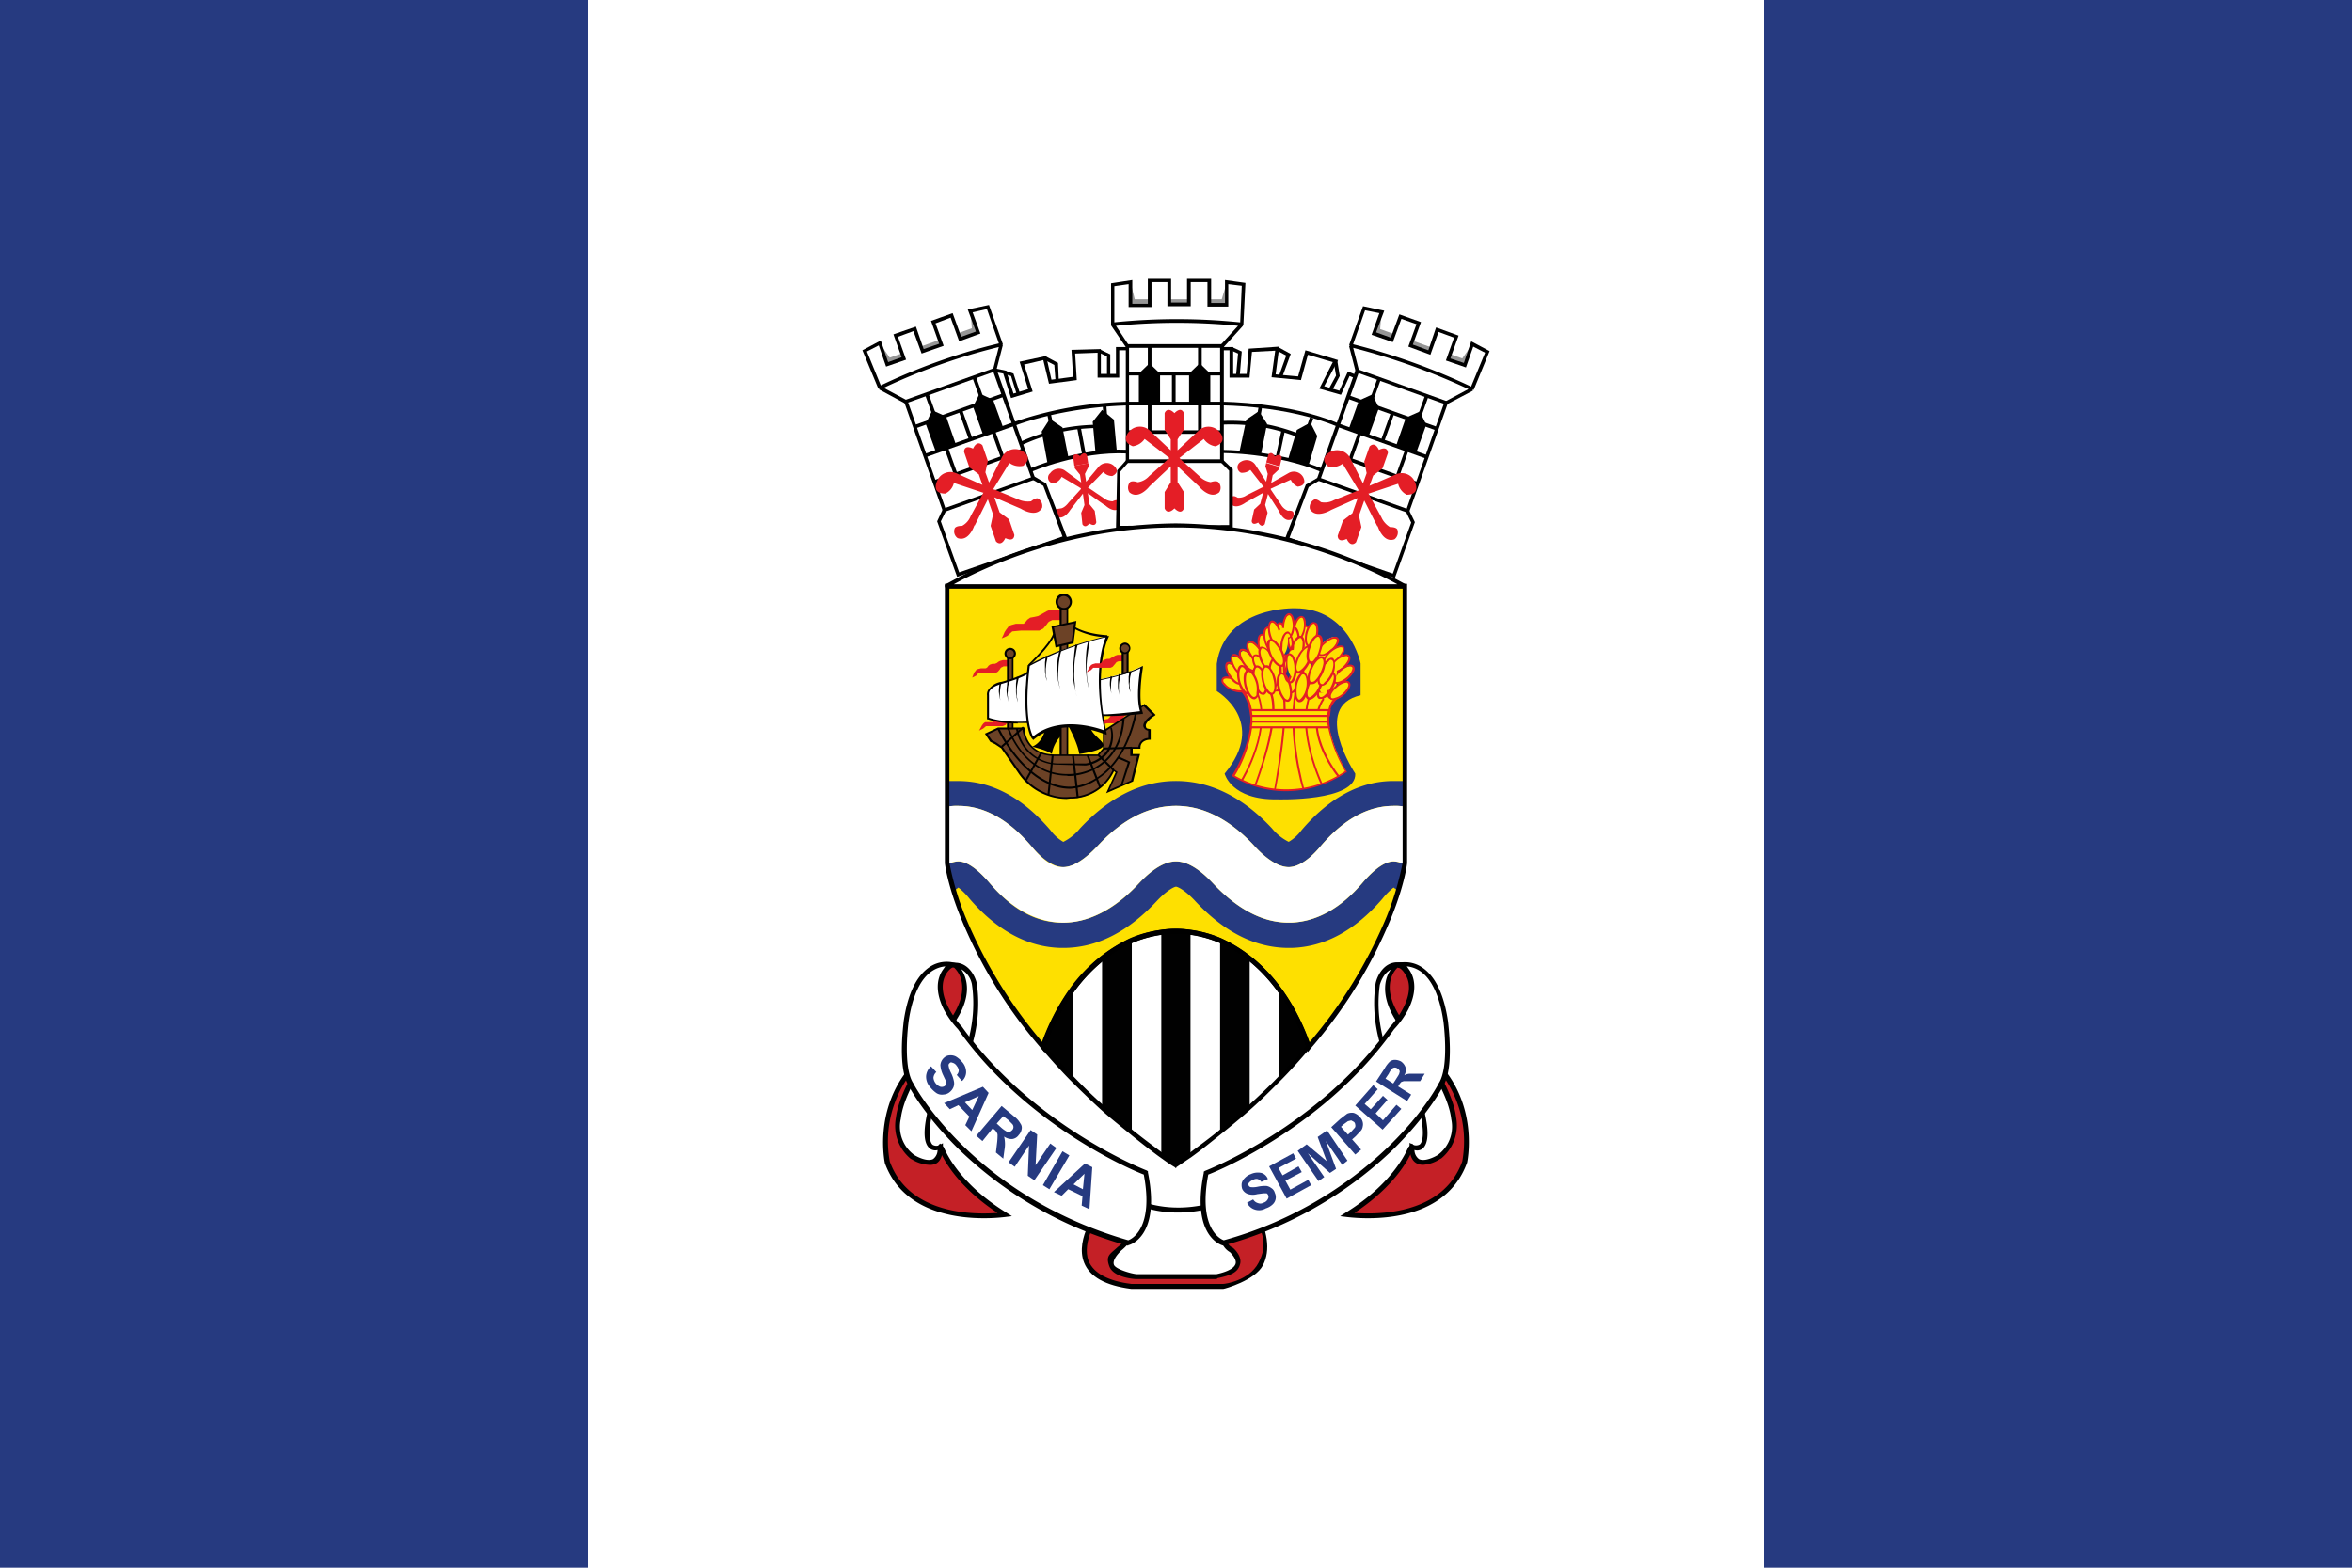 <svg id="Layer_1" data-name="Layer 1" xmlns="http://www.w3.org/2000/svg" xmlns:xlink="http://www.w3.org/1999/xlink" viewBox="0 0 1500 1000"><defs><style>.cls-1{fill:none;}.cls-2{clip-path:url(#clip-path);}.cls-3{fill:#fff;}.cls-4{fill:#263a80;}.cls-5{fill:#fee000;}.cls-6{fill:#010101;}.cls-7{fill:#c42026;}.cls-8{fill:#e41e26;}.cls-9{fill:#6c4226;}.cls-10{fill:#969696;}</style><clipPath id="clip-path"><rect class="cls-1" width="1500" height="1000"/></clipPath></defs><g class="cls-2"><rect class="cls-3" width="1500" height="1000"/><rect class="cls-4" width="375" height="1000"/><rect class="cls-4" x="1125" width="375" height="1000"/><path class="cls-5" d="M895.31,374H603.39v176.3s6.77,53.13,61.45,117.71c14.59-43.75,47.14-74,84.64-74s70,30.21,84.63,74c54.69-64.58,61.2-117.71,61.2-117.71Z"/><path class="cls-6" d="M684.11,631.25A132.1,132.1,0,0,0,665.36,668c5.73,6.77,12,13.54,18.75,20.57Z"/><path class="cls-3" d="M684.11,631.25v57.29l18.75,18v-95A105.31,105.31,0,0,0,684.11,631.25Z"/><path class="cls-6" d="M702.86,611.46v95l19,15.89V600A84,84,0,0,0,702.86,611.46Z"/><path class="cls-3" d="M721.88,600V722.4c6,4.68,12.23,9.63,18.75,14.32V594.79A67,67,0,0,0,721.88,600Z"/><path class="cls-6" d="M750,594a56.72,56.72,0,0,0-9.38.78V736.72l9.38,6.77,9.38-6.77V594.79A56.72,56.72,0,0,0,750,594Z"/><path class="cls-3" d="M759.38,594.79V736.72c6.51-4.69,12.76-9.64,18.75-14.32V600A67.24,67.24,0,0,0,759.38,594.79Z"/><path class="cls-6" d="M778.12,600V722.4l19-15.89v-95A83.85,83.85,0,0,0,778.12,600Z"/><path class="cls-3" d="M797.14,611.46v95l18.75-18V631.25A105.31,105.31,0,0,0,797.14,611.46Z"/><path class="cls-6" d="M815.89,688.54c6.77-7,13-13.8,18.75-20.57a132.1,132.1,0,0,0-18.75-36.72Z"/><path d="M750,745.31l-.78-.78c-3.13-1.82-6-3.91-9.64-6.51s-12.76-9.63-18.75-14.58-13-10.42-19-15.89-12.76-12-18.75-18-13-13.8-19-20.83l-.52-.52v-.78a143.17,143.17,0,0,1,19-37.24,101.17,101.17,0,0,1,19.27-20.05,103.75,103.75,0,0,1,19-11.72,72.87,72.87,0,0,1,19.27-5.21,59.9,59.9,0,0,1,19.27,0,72.84,72.84,0,0,1,19.28,5.21,103.75,103.75,0,0,1,19,11.72,101.17,101.17,0,0,1,19.27,20.05,143.17,143.17,0,0,1,19,37.24v.78l-.52.52c-6,7-12.24,14.06-19,20.83s-12.24,12.24-18.75,18-12.5,10.68-19,15.89S766.41,733.33,759.9,738l-9.64,6.51Zm-82.81-77.86c5.47,6.77,11.72,13.28,18,19.79s12.24,12.24,18.75,18,12.24,10.68,18.75,15.88,12.5,9.64,18.75,14.33l8.59,6,8.59-6c6.25-4.69,12.76-9.38,18.75-14.33s12.76-10.41,18.75-15.88,12.76-11.72,18.75-18,12.5-13,18-19.79A133.64,133.64,0,0,0,814.58,632h0a101.59,101.59,0,0,0-18.49-19.53,90,90,0,0,0-18.49-11.2,78.22,78.22,0,0,0-18.49-4.95,53.59,53.59,0,0,0-18.22,0,78.22,78.22,0,0,0-18.49,4.95,90,90,0,0,0-18.49,11.2A101.59,101.59,0,0,0,685.42,632,133.64,133.64,0,0,0,667.19,667.45Z"/><ellipse class="cls-7" cx="892.97" cy="633.85" rx="9.64" ry="17.45"/><path class="cls-7" d="M702.6,770.31S668,813.54,721.35,820.57h58.86S824,816.15,799,770.31l-15.89,12.76H737Z"/><path d="M780.21,822.14H721.35c-16.14-2.09-26.3-7.56-29.94-16.67-6.25-15.63,9.37-35.42,10.15-36.2l.52-.78,35.42,13h45L799.48,768l.78,1.56c8.33,15.37,10.16,27.87,5.21,37.5S781,822.14,780.21,822.14ZM721.61,819H780c1.3,0,16.66-2.08,22.65-13.54s2.87-19.27-4.16-32.81l-14.85,12H736.72l-33.6-12.5c-2.86,3.9-13.54,20.05-8.85,32.29C697.66,812.24,706.77,817.19,721.61,819Z"/><path class="cls-7" d="M918,681c23.7,27.34,16.14,60.42,16.14,60.42-15.62,43-75,33.33-75,33.33,32.82-20.31,40.37-42.45,40.37-42.45l.78-.78,4.69,5.21,12.5-3.91V718.49l-3.65-12-7.55-14.06Z"/><path d="M872.4,777.08a115.77,115.77,0,0,1-13.55-.78l-4.16-.52,3.64-2.34c32-19.79,39.59-41.41,39.85-41.67h0l2.34-2.34,5,5.73,10.42-3.39v-13L912.24,707l-7.81-14.84,13.8-13.28,1,1c24,27.6,16.41,61.46,16.41,61.72h0C924.48,772.66,891.41,777.08,872.4,777.08Zm-8.6-3.38c13.54,1,56.25,1.82,68.75-32.81A71.37,71.37,0,0,0,918,683.33l-9.64,9.38,7,13.28L919,718.23v15.62l-14.58,4.69-3.91-4.43c-1.82,4.69-10.68,22.4-36.72,39.59Z"/><path class="cls-3" d="M723.7,766.15s23.44,12.76,57.29,0v18.22s-3.39,8.86,4.17,13.29c0,0,14.32,11.71-9.12,16.66h-51.3s-27.34-1.82-10.68-18c0,0,19.79-15.62,1-24.48Z"/><path d="M776,815.89h-51.3c-1.56,0-14.58-1-17.19-8.08s.52-7.81,5.47-12.5h0c.26,0,9.38-7.55,8.59-14.32-.26-2.87-2.6-5.47-7-7.55l-2.6-1.3,11.72-7.82.78.52c.26,0,23.18,12.24,56,0l2.08-.78v20.58h-.26c0,.52-2.6,7.55,3.65,11.19h.26c.26.26,6,4.95,4.69,10.42s-6,7.29-14.59,9.11ZM715.1,797.66c-2.6,2.6-5.73,6.25-4.68,9.11s11.19,5.73,14.58,6h50.78c7.29-1.56,11.46-3.91,12.24-6.77s-3.12-6.77-3.64-7.29a11.71,11.71,0,0,1-5-14.59V768.49c-29.95,10.42-51,1.56-55.47-.52l-5.73,3.9a12.24,12.24,0,0,1,6.51,8.86C725.78,788.8,716.15,796.88,715.1,797.66Z"/><path class="cls-3" d="M890.1,685.94a94,94,0,0,1-11.45-58.86s2.6-11.72,12.5-11.72c0,0-15.63,11.72,2.34,37.24,0,0,31,36.72,33.59,60.68A24.48,24.48,0,0,1,918,738s-17.45,10.94-17.71-6.51c0,0,14.84,7.55,5.47-27.6Z"/><path d="M907.81,743a8.51,8.51,0,0,1-4.42-1c-2.87-1.57-4.43-5.21-4.43-10.42v-2.6l2.34,1.3a4.71,4.71,0,0,0,4.17-.26c1.3-1,4.17-6-1-25.26L888.8,687c-.52-1.3-16.4-27.08-11.46-59.9,1-4.68,5.21-13.28,13.81-13.28h4.68l-3.64,2.61c-.78.52-14.33,11.19,2.6,34.89,1.82,2.09,31,37.5,33.86,61.46a27.35,27.35,0,0,1-9.64,26.3h-.26A22.64,22.64,0,0,1,907.81,743Zm-5.73-9.38a7.28,7.28,0,0,0,2.87,5.73c3.64,1.83,9.89-1.3,12-2.6a22.41,22.41,0,0,0,8.59-22.92h0c-2.6-23.44-32.81-59.63-33.33-59.89h0c-9.64-13.55-9.64-23.44-8.08-29.43a18.22,18.22,0,0,1,2.87-6c-5.21,2.6-6.77,9.11-7,9.63-4.43,30.47,10.15,55.73,11.2,57.56l15.88,18h0c4.43,16.14,4.43,25.52,0,29.16A5.69,5.69,0,0,1,902.08,733.59Z"/><path class="cls-3" d="M769.27,748.18s72.4-27.61,118.75-92.71c0,0,20.05-21.36,9.12-36.46,0,0-2.87-4.69-6-3.65s24.48-8.33,31,36.2c0,0,4.16,29.43-3.39,40.37,0,0-37,71.87-138.28,101C780.47,793,761.2,788,769.27,748.18Z"/><path d="M780.47,794.53h-.26c-.78,0-20.83-5.47-12.5-46.35v-.78l.78-.52c.78-.27,72.4-28.13,118-91.93h0c.26,0,19.27-20.57,9.11-34.38-.78-1.3-2.86-3.64-4.16-3.12l-1-2.87a19.52,19.52,0,0,1,15.89,2.09q13.28,8.33,17.19,35.15c0,1.31,4.16,29.95-3.39,41.41-.78,1.56-10.15,18.75-31.51,39.84A251.83,251.83,0,0,1,781,794.27Zm-9.9-45.31c-6.51,34.11,7.56,41.14,9.9,41.93a246.68,246.68,0,0,0,106-60.68c21.61-21.09,31-39.06,31-39.32h0c7-10.42,3.12-39.07,3.12-39.33C918.23,635.16,912.76,623.7,905,619a18.27,18.27,0,0,0-7.81-2.6l1.3,1.82c4.69,6.51,4.69,15.36-.26,25.52a56.88,56.88,0,0,1-9.12,12.76c-43.23,60.94-110.15,89.58-118.49,92.71Z"/><ellipse class="cls-7" cx="607.03" cy="633.85" rx="9.64" ry="17.45"/><path class="cls-7" d="M582,681c-23.7,27.34-16.14,60.42-16.14,60.42,15.62,43,75,33.33,75,33.33-32.82-20.31-40.37-42.45-40.37-42.45l-.78-.78-4.69,5.21-12.5-3.91V718.49l3.65-12,7.55-14.06Z"/><path d="M627.6,777.08c-19,0-52.08-4.42-63.28-35.15h0c0-.26-7.55-34.12,16.41-61.72l1-1,13.8,13.28-7.81,14.84L584.11,719v12.76l10.42,3.39,5-5.73,2.34,2.34h0c.26.26,7.82,21.88,39.85,41.67l3.64,2.34-4.16.52A115.77,115.77,0,0,1,627.6,777.08Zm-60.15-36.19c12.5,34.63,55.21,33.85,68.75,32.81-26-17.19-34.9-34.9-36.72-39.59l-3.91,4.43L581,733.85V718.23l3.91-12.5,6.77-13L582,683.33A71.37,71.37,0,0,0,567.45,740.89Z"/><path class="cls-3" d="M609.9,685.94a94,94,0,0,0,11.45-58.86s-2.6-11.72-12.5-11.72c0,0,15.63,11.72-2.34,37.24,0,0-31,36.72-33.59,60.68A24.48,24.48,0,0,0,582,738s17.45,10.94,17.71-6.51c0,0-14.84,7.55-5.47-27.6Z"/><path d="M592.19,743a22.63,22.63,0,0,1-10.94-3.65H581a27.35,27.35,0,0,1-9.64-26.3c2.87-24,32-59.37,33.86-61.46,16.93-23.7,3.38-34.37,2.6-34.89l-3.38-2.61h4.68c8.6,0,12.76,8.6,13.81,13,4.94,33.08-10.94,58.86-11.46,60.16h-.26L595.83,705c-5.2,19.27-2.34,24.22-1,25.26a4.71,4.71,0,0,0,4.17.26l2.34-1.3v2.6c0,5.21-1.56,8.86-4.42,10.42A8.72,8.72,0,0,1,592.19,743Zm-9.12-6.25c2.09,1.3,8.34,4.43,12,2.6a7.28,7.28,0,0,0,2.87-5.73,5.72,5.72,0,0,1-4.95-1c-4.43-3.64-4.43-13,0-29.16h0l15.88-18c1-1.83,15.63-27.09,10.94-57.82a14.05,14.05,0,0,0-6.77-9.37c3.65,5.47,7.81,17.19-5.21,35.42h0c-.52.26-30.73,36.45-33.33,59.89h0a22.4,22.4,0,0,0,8.59,23.18Z"/><path class="cls-3" d="M730.73,748.18S658.33,720.57,612,655.47c0,0-20.05-21.36-9.12-36.46,0,0,2.87-4.69,6-3.65s-24.47-8.33-31,36.2c0,0-4.16,29.43,3.39,40.37,0,0,37,71.87,138.28,101C719.53,793,738.8,788,730.73,748.18Z"/><path d="M719.53,794.53H719A251.77,251.77,0,0,1,611.2,732.81c-21.36-21.09-30.73-38.28-31.51-39.84-7.55-11.46-3.39-40.11-3.39-41.41q3.91-26.82,17.19-35.15a19.5,19.5,0,0,1,15.88-2.09l-1,2.87c-1.3-.52-3.38,1.82-4.16,2.86-10.16,14.06,8.85,34.64,9.11,34.64h0c45.57,63.8,117.19,91.66,118,91.92l.78.53v.78c8.33,40.88-11.72,46.35-12.5,46.35ZM602.86,616.41a18.27,18.27,0,0,0-7.81,2.6c-7.81,4.69-13.28,16.15-15.62,32.81,0,.26-3.91,28.91,3.12,39.33h0c.26.78,37.76,71.35,137,100,2.34-.79,16.41-7.82,9.9-41.93-8.34-3.13-75.26-31.77-118.49-92.71a56.88,56.88,0,0,1-9.12-12.76c-5-10.16-5-19-.26-25.52Z"/><path class="cls-4" d="M593.75,680.21l3.39,3.64a5.51,5.51,0,0,0-1.83,3.65,6.78,6.78,0,0,0,4.43,5.73,3.65,3.65,0,0,0,2.86-.52l.79-1.3a7,7,0,0,0-.26-2.09l-1.83-3.9a17.13,17.13,0,0,1-1.56-6,7.06,7.06,0,0,1,2.6-4.95,5.44,5.44,0,0,1,3.39-1.3,7.07,7.07,0,0,1,3.91.78,15.19,15.19,0,0,1,3.9,3.38,9.67,9.67,0,0,1,2.61,6.77,7.83,7.83,0,0,1-2.61,5.47l-3.38-3.9a4.17,4.17,0,0,0,1.3-2.87,5.52,5.52,0,0,0-1.3-2.86,4.5,4.5,0,0,0-2.87-2.09c-.52-.26-1.3-.26-1.56.26a1.57,1.57,0,0,0-.78,1.57,15.34,15.34,0,0,0,1.56,4.69,20.34,20.34,0,0,1,1.82,5.2,6.78,6.78,0,0,1-.26,3.91,8,8,0,0,1-2.34,3.12,6.26,6.26,0,0,1-3.91,1.57,6.55,6.55,0,0,1-4.42-.78,18.45,18.45,0,0,1-4.17-3.91,9.92,9.92,0,0,1-2.61-7A9.1,9.1,0,0,1,593.75,680.21Z"/><path class="cls-4" d="M619.53,721.61l-3.91-3.9,2.61-5.47-7-7.29-5.47,2.6-3.65-3.9,24.74-10.42,3.65,3.91Zm.52-13.54,4.17-8.85-8.86,3.91Z"/><path class="cls-4" d="M622.66,724.48l16.14-19,8.08,6.77a13.93,13.93,0,0,1,3.9,4.43,4.39,4.39,0,0,1,.78,3.64,7,7,0,0,1-1.82,3.65,6,6,0,0,1-4.17,2.6,8.6,8.6,0,0,1-5.21-1.56,20,20,0,0,1,.26,8.33l-.78,5.73-4.68-3.9.78-6.51a41,41,0,0,0,.26-4.69,2.88,2.88,0,0,0-.52-1.56,5.94,5.94,0,0,0-1.83-2.09l-.78-.52-6.51,8.07Zm13-7.81,2.86,2.6a19.85,19.85,0,0,0,3.65,2.6,2.08,2.08,0,0,0,1.82,0c.52,0,1-.52,1.56-1a2.82,2.82,0,0,0,0-3.9l-2.6-2.61L639.84,712Z"/><path class="cls-4" d="M643.23,741.41l14.06-20.58,4.17,2.87-1,19.53,9.37-13.8,3.91,2.86-14.06,20.57L655.47,750l.78-19.27-9.11,13.54Z"/><path class="cls-4" d="M665.1,756l12.5-21.61L682,737l-12.76,21.61Z"/><path class="cls-4" d="M694.79,771.35,689.84,769l.52-6-9.11-4.43-4.17,4.17-4.94-2.34,19.79-18.23,4.68,2.34Zm-4.17-12.76,1-9.89-7,6.77Z"/><path class="cls-4" d="M795.31,767.19l3.91-2.09a5.23,5.23,0,0,0,3.12,2.35,3.92,3.92,0,0,0,3.39-.26,4.41,4.41,0,0,0,2.86-2.35,2.63,2.63,0,0,0-.78-3.64h-2.08l-3.91.52a10.52,10.52,0,0,1-5.73,0,6.23,6.23,0,0,1-3.9-3.39,8.15,8.15,0,0,1-.26-3.64,6.5,6.5,0,0,1,1.82-3.13,9.35,9.35,0,0,1,3.91-2.6,10.67,10.67,0,0,1,6.77-.78,6.24,6.24,0,0,1,4.16,3.9l-4.16,1.83a4.73,4.73,0,0,0-2.35-1.83,3.94,3.94,0,0,0-2.86.52,6.31,6.31,0,0,0-2.87,2.09,1.6,1.6,0,0,0,0,1.56,1.83,1.83,0,0,0,1.31,1,14,14,0,0,0,4.42-.26,23.44,23.44,0,0,1,5.47-.52,6.78,6.78,0,0,1,3.13,1.3,5,5,0,0,1,2.34,3.13,6.25,6.25,0,0,1-1.3,7.29,10.88,10.88,0,0,1-4.43,2.6,8.55,8.55,0,0,1-7,.78A8.06,8.06,0,0,1,795.31,767.19Z"/><path class="cls-4" d="M820.57,764.58,809.38,744l15.36-8.33,1.82,3.38-11.2,6,2.61,4.69L828.13,744l2.08,3.65-10.42,5.47,3.13,5.72,11.46-6.25L836.2,756Z"/><path class="cls-4" d="M840.89,753.39,827.6,734.11l5.73-4.16,12.76,10.68-5.73-15.37,6-4.17,13,19.27L856,743l-10.42-15.11,6.51,17.71-3.9,2.61-14.07-12.5,10.42,15.1Z"/><path class="cls-4" d="M864.32,736.46,849,719l5.73-5.21,4.42-3.38a7.46,7.46,0,0,1,4.17-.52,8.58,8.58,0,0,1,3.91,2.6,6.5,6.5,0,0,1,1.82,3.13,6.11,6.11,0,0,1,0,3.12,4.83,4.83,0,0,1-1,2.34l-3.39,3.65-2.34,2.08,5.73,6.51Zm-9.11-17.71,4.43,5,1.82-1.56,2.6-2.87a2.33,2.33,0,0,0,.26-1.82,2.86,2.86,0,0,0-.78-1.83l-1.82-1-2.08.52-2.87,2.09Z"/><path class="cls-4" d="M881.77,720.57l-17.45-15.36,11.46-13,2.87,2.6-8.34,9.38,3.91,3.38L882,699l2.87,2.6-7.56,8.6,4.69,4.42,8.59-9.89,3.13,2.6Z"/><path class="cls-4" d="M897.4,702.34l-19.8-12.5,5.47-8.33a18.5,18.5,0,0,1,3.39-4.43,5.2,5.2,0,0,1,3.38-1,8.63,8.63,0,0,1,3.65,1,7.53,7.53,0,0,1,2.86,3.65,6.46,6.46,0,0,1-.78,5.21,7.26,7.26,0,0,1,3.13-1h9.89l-2.86,4.68H895.31l-1.56.52a7.28,7.28,0,0,0-1.56,2.09l-.52.78,8.33,5.21Zm-8.86-11.19,1.82-2.87c1.31-2.08,2.09-3.12,2.09-3.91a1.55,1.55,0,0,0,0-1.56,3.19,3.19,0,0,0-1.3-1.3,2.58,2.58,0,0,0-3.65.52,13.26,13.26,0,0,0-1.82,2.87L883.59,688Z"/><path class="cls-4" d="M611.2,514.06c16.4,0,32,8.6,46.61,25.78,5,6,12.5,13,20.05,13.28s16.67-7.55,22.66-14.06c15.63-16.66,32.29-25,49.48-25s33.85,8.34,49.48,25c5.73,6.51,14.58,14.06,22.4,14.06h.26c7.55-.26,15.1-7.29,20.05-13.28,14.58-17.18,30.21-25.78,46.61-25.78a33.6,33.6,0,0,1,7.29.52v-16.4H888.8c-21.35,0-41.14,10.67-58.85,31.51a26.67,26.67,0,0,1-8.07,7.29,32,32,0,0,1-10.68-8.59c-18.75-20.06-39.33-30.21-61.2-30.21h0c-21.87,0-42.45,10.15-61.2,30.21A32,32,0,0,1,678.12,537a26.67,26.67,0,0,1-8.07-7.29c-17.71-20.84-37.5-31.51-58.85-31.51h-7.29v16.4A33.6,33.6,0,0,1,611.2,514.06Z"/><path class="cls-4" d="M888.8,549.48c-6.77,0-14.32,7.29-19.53,13.28-14.06,16.67-29.69,25.26-46.09,25.78h-1.31c-16.66,0-32.81-8.59-48.43-25.26-8.6-9.11-16.41-13.8-23.44-13.8s-14.84,4.69-23.44,13.8c-15.88,17.19-32.55,25.52-49.74,25.26s-32-9.11-46.09-25.78c-5.21-6-12.76-13.28-19.53-13.28a14.5,14.5,0,0,0-7,2.08,166,166,0,0,0,3.9,16.93l3.13-2.34a41,41,0,0,1,7,7c17.45,20.31,37,31,58.33,31.51h1.56q32,0,60.16-30.47c6.77-7,10.94-8.59,11.72-8.59s5,1.56,11.72,8.59q28.13,30.46,60.15,30.47h1.57c21.35-.52,40.88-11.2,58.33-31.51a41,41,0,0,1,7-7l3.13,2.34a168.75,168.75,0,0,0,3.9-16.93A14.5,14.5,0,0,0,888.8,549.48Z"/><path class="cls-3" d="M896.09,514.58a33.6,33.6,0,0,0-7.29-.52c-16.4,0-32,8.6-46.61,25.78-5,6-12.5,13-20.05,13.29h-.26c-7.82,0-16.67-7.56-22.4-14.07-15.63-16.66-32.29-25-49.48-25s-33.85,8.34-49.48,25c-6,6.51-14.58,14.07-22.66,14.07s-15.1-7.3-20.05-13.29c-14.58-17.18-30.21-25.78-46.61-25.78a33.6,33.6,0,0,0-7.29.52V551a.81.81,0,0,1,.26.52,14.5,14.5,0,0,1,7-2.08c6.77,0,14.32,7.29,19.53,13.28,14.06,16.67,29.69,25.26,46.09,25.78s33.86-8.07,49.74-25.26c8.6-9.11,16.41-13.8,23.44-13.8s14.84,4.69,23.44,13.8c15.62,16.67,31.77,25.26,48.44,25.26h1.3c16.4-.52,32-9.11,46.09-25.78,5.21-6,12.76-13.28,19.53-13.28a14.5,14.5,0,0,1,7,2.08.81.81,0,0,1,.26-.52Z"/><path d="M834.11,671.09l-.78-2.6c-15.1-44.27-47.65-72.92-83.33-72.92s-68.23,28.65-83.33,72.92l-.78,2.6-1.83-2.34a299.73,299.73,0,0,1-51.3-83.33c-8.59-21.1-10.16-34.38-10.16-34.9h0V372.4H897.4V550.52c0,.52-1.57,13.8-10.16,34.9a299.73,299.73,0,0,1-51.3,83.33ZM605.47,550.26a183.11,183.11,0,0,0,10.15,34.38,301.66,301.66,0,0,0,49.22,80.2c15.63-44,49-72.39,85.16-72.39s69.53,28.38,85.16,72.39a301.37,301.37,0,0,0,49.21-80.2,189.22,189.22,0,0,0,10.16-34.38V375.52H605.47Z"/><path class="cls-4" d="M864.32,493.49s-28.38-42.71,3.39-50V423.18S860.68,388,826,388c0,0-44.79-1.56-50,35.42v17.45s32.81,19.27,5,52.6c0,0,4.17,16.93,33.59,16.41C814.58,509.9,865.1,511.46,864.32,493.49Z"/><path class="cls-8" d="M677.86,388.8h-7.55l-2.6,1-1.82,1.05-1.83,1L662,393l-2.34.52L657,394l-1.82,1.3-.78,1a8.34,8.34,0,0,1-1.57,1.57h-4.94l-2.87.78c-.52.26-1.56.52-1.82,1l-1.56,2.08-1,1.57a27.08,27.08,0,0,1-1.82,3.9s4.17-1.56,4.17-2.08l2.6-2.35,5.47-.52h11.72l2.6-1.3,2.35-2.86a5.8,5.8,0,0,1,1.3-1.57l2.08-1h5.73Z"/><line class="cls-1" x1="657.03" y1="475.52" x2="645.83" y2="486.46"/><path class="cls-6" d="M666.93,460.94s.52,11.2-8.6,15.36c0,0,9.9,2.35,12.5,4.69a20.9,20.9,0,0,1,5.47-11.2l2.35-11.46s8.59,14.33,9.63,22.66c0,0,12.24-1.56,15.11-4.69s-11.72-9.37-7-15.36l-7.29-5.21-13.54-2.87Z"/><rect class="cls-9" x="676.3" y="384.11" width="4.43" height="100.47"/><path class="cls-6" d="M681.25,485.16h-5.47V383.33h5.47Zm-4.17-1.31h3.13V384.64h-3.13Z"/><path class="cls-8" d="M721.61,451.3h-2.86l-1.82.52-1.57.52-1,.78-1,.79-1.3.78-1.56.52-1.31.78-1,.78-.52.78-1,1-2.86.52-1.83.79-1,.52-1,1.56a5.46,5.46,0,0,0-.26,1,17.31,17.31,0,0,0-1,2.61l2.6-1.57,1.3-1.82,3.39-.78h5.21l2.34-.52,1.3-1,1.31-1.83.78-1,1.3-.78h3.38Z"/><path class="cls-9" d="M636.46,464.58H652.6s.79,17.19,20.32,17.19h27.6l3.39-4.17V466.67l25.78-16.93,6.25,6.25s-10.94,7-2.87,9.64v5.72s-6.25.26-6.25,5.73h-5v4.69h4.43l-4.16,16.41L706.77,505l5.47-12.24-2.08-1.3a29.69,29.69,0,0,1-27.61,17.7s-19.27,2.61-32.81-16.92l-10.68-15.37-3.9-2.6L632,472.66l-3.12-4.43Z"/><path class="cls-6" d="M680.21,509.64a37.51,37.51,0,0,1-31-16.93l-10.68-15.37-3.9-2.6-3.13-1.56L628.13,468l8.33-3.91h16.93v.52c0,.78.78,16.67,19.53,16.67H700l3.39-3.91V466.15L730,449l7,7-.52.52c-1.82,1-6,4.43-5.73,6.51s1,1.56,2.6,2.08h.52v6.77h-.78c-.26,0-5.73.27-5.73,4.95v.78H722.4V481h4.68l-4.42,17.45L705.47,506l6-13.28-1-.78a30.46,30.46,0,0,1-27.87,17.44Zm-47.66-37.5,2.87,1.56,4.16,2.86,10.68,15.37a36.46,36.46,0,0,0,21.09,15.36,27,27,0,0,0,10.94,1,29.68,29.68,0,0,0,27.35-17.18v-.79l3.12,2.09-5.21,11.46,13.8-6,3.91-15.63h-4.43v-5.73H726a6.52,6.52,0,0,1,6.25-5.73v-4.68a3.9,3.9,0,0,1-3.12-2.87c-.26-2.86,3.9-6.25,5.73-7.29l-5.47-5.47-25,16.41v10.93l-3.91,4.43h-27.6c-17.71,0-20.32-13.8-20.84-16.93H636.72L630,468.49Z"/><path class="cls-6" d="M682.55,503.12h0c-28.64,0-46.35-37.76-46.61-38.28l1.3-.52c0,.52,17.45,37.5,45.31,37.5h0c1.3,0,32.29-.52,41.67-49h1.3c-2.86,14.33-9.37,33.86-25.26,44A34.27,34.27,0,0,1,682.55,503.12Z"/><path class="cls-6" d="M680.73,494.79c-28.39,0-38-29.69-38.28-30h1.3c0,.26,9.9,30.21,38.8,28.91a37,37,0,0,0,15.63-4.17c10.67-6,16.66-16.14,17.71-31h1.3c-2.61,35.94-33.86,36.46-34.64,36.46h-1.82Z"/><path class="cls-6" d="M675,487.76a26.83,26.83,0,0,1-22.66-12,29.36,29.36,0,0,1-4.42-10.94h1.3A26.29,26.29,0,0,0,675,487h17.45a20.32,20.32,0,0,0,13-7.55,18.75,18.75,0,0,0,2.6-15.37h1a19.27,19.27,0,0,1-2.6,16.41,21.6,21.6,0,0,1-14.06,7.81Z"/><rect class="cls-6" x="636.56" y="469.48" width="18.49" height="1.25" transform="translate(-148.97 550.11) rotate(-41.8)"/><rect class="cls-6" x="649.23" y="488.25" width="20.05" height="1.25" transform="translate(-88.53 827.15) rotate(-60.9)"/><rect class="cls-6" x="657.26" y="493.72" width="25.52" height="1.25" transform="translate(107.27 1108.05) rotate(-83.9)"/><rect class="cls-6" x="685.18" y="481.92" width="1.3" height="27.06" transform="translate(-50.95 79.54) rotate(-6.4)"/><rect class="cls-6" x="704.15" y="476.62" width="17.71" height="1.25" transform="translate(-13.84 21.36) rotate(-1.7)"/><rect class="cls-6" x="696.94" y="480.79" width="1.3" height="22.21" transform="translate(-131.74 289.9) rotate(-21.5)"/><rect class="cls-6" x="704.78" y="479.7" width="1.3" height="13.62" transform="translate(-136.58 645.72) rotate(-45.3)"/><path class="cls-8" d="M649,455.21h-5l-1.56.52-1,.52-1.31.78-1.3.52-1.56.52h-1.56l-1,.78-.53.79a3.68,3.68,0,0,1-1,1h-4.94l-1,.78-1,1.3-.52,1-1.3,2.35,2.6-1.31,1.83-1.56h10.67l1.83-.78,1.3-1.82.78-1,1.3-.79h3.65Z"/><polygon class="cls-6" points="715.63 501.56 714.58 501.3 719.27 486.46 713.02 483.85 713.54 482.55 720.83 485.94 715.63 501.56"/><path class="cls-8" d="M644.27,421.09h-4.69l-1.82.52-1,.53-1,.78-1.3.52h-1.57l-1.56.52-1,.78-.52.78s-.78.78-1.3.78h-2.87l-2.08.52-1,.52c0,.26-1,1.31-1,1.31l-.52,1-1,2.6,2.61-1.3a4.4,4.4,0,0,1,1.56-1.56H634.9l1.56-1,1.3-1.57s.52-1,.78-1l1.56-.78h3.39Z"/><rect class="cls-9" x="642.71" y="416.93" width="2.86" height="47.68"/><path class="cls-6" d="M646.35,465.1h-4.16V416.41h4.16Zm-3.12-1h2.08V417.45h-2.08Z"/><circle class="cls-9" cx="644.27" cy="416.93" r="3.12"/><path class="cls-6" d="M644.27,420.57a3.65,3.65,0,1,1,3.65-3.64h0A3.65,3.65,0,0,1,644.27,420.57Zm0-6a2.35,2.35,0,1,0,2.34,2.35h0A2.34,2.34,0,0,0,644.27,414.58Z"/><path class="cls-3" d="M630.21,458.33V443.49s-1.56-5.47,8.85-8.07c0,0,14.33-3.65,17.71-7.56,0,0-4.95,21.1.26,32.82C657,460.68,640.89,462.24,630.21,458.33Z"/><path class="cls-6" d="M649.22,461.46A56.16,56.16,0,0,1,630,458.85h-.52V443.49a5,5,0,0,1,.78-3.39,12.48,12.48,0,0,1,8.59-5.2c.26,0,14.33-3.91,17.45-7.3l1.56-1.82-.52,2.34c0,.27-4.69,20.84.52,32.3v.78H649Zm-18.49-3.65c9.11,3.13,22.13,2.61,25.52,2.35-3.91-10.16-1.56-25.26-.52-30.47-5,3.38-16.15,6.25-16.67,6.51-4.95,1.3-7,3.12-7.81,4.42a4.18,4.18,0,0,0-.52,2.61h0Z"/><path class="cls-6" d="M638.54,435.94a31.5,31.5,0,0,0-.78,5.21,21.08,21.08,0,0,0,.26,5.72,36.89,36.89,0,0,1-1-5.72,38.51,38.51,0,0,1,.52-5.47Z"/><path class="cls-6" d="M649.74,432l-.78,3.91a22.43,22.43,0,0,0-.52,4.16V444l.78,3.91a21.28,21.28,0,0,1-1-3.91,19,19,0,0,1-.26-3.91v-4.16c.26-1.3.26-2.61.52-4.17Z"/><path class="cls-3" d="M696.35,434.38S718,430.47,728.13,425c0,0-3.65,19.79,0,29.17,0,0-23.7,3.12-27.61,1.82Z"/><path class="cls-6" d="M704.43,456.77h-4.69l-4.17-22.39h.78c.26,0,21.36-3.65,31.51-9.12l1-.52V426c0,.26-3.39,19.53,0,28.65v.78h-.78A206.35,206.35,0,0,1,704.43,456.77Zm-3.39-1.3c3.65.78,19.27-1,26-1.82-2.6-8.34-.52-22.92.26-27.35-9.63,4.69-26.56,7.81-30.2,8.6Z"/><path class="cls-6" d="M714.84,430.47a7.23,7.23,0,0,0-.78,3.12,18.52,18.52,0,0,0-.52,3.39v3.38c.26,1.31.26,2.35.52,3.39l-.78-3.39A14.2,14.2,0,0,1,713,437v-3.39c.26-1.3.26-2.34.52-3.64Z"/><path class="cls-6" d="M709.37,431.77a17,17,0,0,0-.78,5.21,19.66,19.66,0,0,0,.26,5.47,35,35,0,0,1-1-5.47,22.5,22.5,0,0,1,.52-5.73Z"/><circle class="cls-9" cx="678.65" cy="384.11" r="4.43"/><path class="cls-6" d="M678.65,389.06a5.21,5.21,0,1,1,4.94-5.45,4.17,4.17,0,0,1,0,.5A5.2,5.2,0,0,1,678.65,389.06Zm0-8.85a3.78,3.78,0,1,0,0,7.55,3.64,3.64,0,0,0,3.64-3.65A3.9,3.9,0,0,0,678.65,380.21Z"/><path class="cls-3" d="M705.21,466.93c-9.12-41.93,1-61.2,1-61.2-31.77,7.81-50,18.49-50,18.49-4.69,37.5,2.34,46.61,2.34,46.61,18.49-15.62,45.32-4.16,45.32-4.16Z"/><path class="cls-6" d="M658.59,471.61l-.52-.52c-.26-.26-7-9.63-2.6-46.87H656s18.49-10.94,50-18.49h1.3l-.52,1.3s-9.89,19.53-1,60.68v1l-2.34-.78c-.27,0-26.83-11.2-44.54,4.17Zm-1.82-46.87c-3.91,31.25.78,42.71,2.08,45.05,18.23-14.84,45.06-3.9,45.32-3.9h.26c-7.55-35.68-1.31-54.69.78-59.38A201.39,201.39,0,0,0,656.77,424.74Z"/><polygon class="cls-9" points="671.35 399.74 685.68 396.88 683.85 409.9 673.7 412.24 671.35 399.74"/><path class="cls-6" d="M673.18,413l-2.61-13.54,15.89-3.39-1.82,14.33Zm-1-12.76,2.08,11.2,9.11-2.09,1.57-11.71Z"/><path class="cls-6" d="M656.51,424.74l-.78-.78c.26-.26,13-12.24,15.88-19.53h1.31C669.79,412.5,657,424.22,656.51,424.74Z"/><path class="cls-6" d="M706.25,406.51A46.79,46.79,0,0,1,684.9,401l.78-1s6.77,4.43,20.57,5.21Z"/><path class="cls-6" d="M668.23,418.75l-.78,3.65c-.26,1.3-.26,2.86-.52,4.16v3.91l.78,3.91a17.1,17.1,0,0,1-1-3.91,19,19,0,0,1-.26-3.91V422.4c.26-1.31.26-2.61.52-4.17Z"/><path class="cls-6" d="M687.24,411.46c-.78,2.6-1,5.47-1.56,8.07a43.52,43.52,0,0,0-.52,8.33,41.17,41.17,0,0,0,.26,8.08,30.94,30.94,0,0,0,1.3,8.33c-.78-2.86-1.3-5.47-1.82-8.33a42.76,42.76,0,0,1-.53-8.08c0-2.6.27-5.72.53-8.33a80.64,80.64,0,0,1,1-8.33Z"/><path class="cls-6" d="M695.05,409.11a66.71,66.71,0,0,0-1.3,7.56,73.43,73.43,0,0,0-.78,7.55c0,2.6,0,5.21.26,7.81s.74,5.06,1.3,7.55A39,39,0,0,1,693,432c-.26-2.6-.52-5.21-.52-7.81a70.46,70.46,0,0,1,.26-7.55,40.68,40.68,0,0,1,1.3-7.82Z"/><path class="cls-8" d="M717.45,417.71h-4.69l-1.56.52-1.3.78-1,.52-1.3.78H706l-1.56.52-1,.52-.53.79-1,1H698.7l-1.83.52-1,.52-1,1.3-.52,1-1.3,2.35,2.6-1.31,1.57-1.56h10.93c.52-.26,1.57-.52,1.57-.78l1.56-1.82.78-1,1.3-.52h3.65Z"/><polygon class="cls-9" points="719.01 413.54 716.15 413.54 716.15 429.69 719.01 428.65 719.01 413.54"/><path class="cls-6" d="M715.36,430.47V413h4.43v16.15Zm1.31-16.15v14.59l1.82-.52V414.32Z"/><circle class="cls-9" cx="717.45" cy="413.54" r="3.13"/><path class="cls-6" d="M717.45,417.19a3.64,3.64,0,0,1-3.65-3.65,3.9,3.9,0,0,1,3.65-3.64,3.65,3.65,0,0,1,0,7.29Zm0-6a2.35,2.35,0,0,0-2.35,2.34,2.62,2.62,0,0,0,2.35,2.61,2.87,2.87,0,0,0,2.6-2.61A2.6,2.6,0,0,0,717.45,411.2Z"/><path class="cls-6" d="M676.82,415.1a53.76,53.76,0,0,0-1.3,6.25,46.76,46.76,0,0,0-.52,6.25,25.14,25.14,0,0,0,0,6.25,52.91,52.91,0,0,0,1.3,6.25,55.42,55.42,0,0,1-1.56-6.25,50.17,50.17,0,0,1-.52-6.25,52.5,52.5,0,0,1,.26-6.51,53.76,53.76,0,0,1,1.3-6.25Z"/><path class="cls-6" d="M643.75,434.38,643,437.5a14.78,14.78,0,0,0-.26,3.39,7.15,7.15,0,0,0,0,3.38,13.38,13.38,0,0,0,.52,3.39,14.07,14.07,0,0,1-.78-3.13,17.18,17.18,0,0,1-.52-3.64,14.24,14.24,0,0,1,.26-3.39,17.37,17.37,0,0,1,.52-3.65Z"/><path class="cls-6" d="M721.61,428.39l-.78,3.12a16.73,16.73,0,0,0-.26,3.39,7.42,7.42,0,0,0,0,3.38,13.38,13.38,0,0,0,.52,3.39,14.94,14.94,0,0,1-1-3.13c0-1.3-.26-2.34-.26-3.64v-3.39c.26-1,.26-2.34.52-3.38Z"/><ellipse class="cls-5" cx="809.5" cy="439.49" rx="8.85" ry="3.65" transform="translate(-111.3 463.63) rotate(-30)"/><path class="cls-8" d="M804.43,445.83a3.17,3.17,0,0,1-2.35-5.73,22.27,22.27,0,0,1,5.21-4.42h0a25.12,25.12,0,0,1,6.25-2.09c2.35-.52,3.65,0,4.43,1.31a3.9,3.9,0,0,1-1,4.16,22.31,22.31,0,0,1-5.21,4.43,23,23,0,0,1-6.25,2.34Zm3.64-8.85a18.13,18.13,0,0,0-4.68,3.91c-1,1.3-1.31,2.34-1,2.86a3.15,3.15,0,0,0,2.87.52,17,17,0,0,0,5.73-2.08,15.55,15.55,0,0,0,4.95-3.91c.78-1.3,1-2.34.78-2.86s-1.31-.78-2.87-.52A21.87,21.87,0,0,0,808.07,437Z"/><path class="cls-5" d="M847.4,460.94a19,19,0,0,1-.26-3.91c.26-1.3.26-2.34.52-3.64a14,14,0,0,1,10.15-11.46h0l-65.88-1.57a24.82,24.82,0,0,1,6,13.29c0,1,.26,2.34.26,3.64v3.65a15.32,15.32,0,0,1-.26,3.38,79.89,79.89,0,0,1-11.46,30.47,66.91,66.91,0,0,0,72.13-2.6,96.45,96.45,0,0,1-10.93-27.87A14.2,14.2,0,0,1,847.4,460.94Z"/><path class="cls-8" d="M820.57,504.69a66.41,66.41,0,0,1-34.37-9.38h-.52v-.52a82.66,82.66,0,0,0,11.46-30.21,17.75,17.75,0,0,1,.26-3.64v-3.65c-.26-1.3-.26-2.6-.53-3.38-1.3-8.86-5.46-13-5.72-13l-1-1.31,68,1.57v1.56h-.52a16.79,16.79,0,0,0-10.15,14.58v3.65a15,15,0,0,0,.52,3.64,85.79,85.79,0,0,0,10.93,27.61v.52h-.52A68.75,68.75,0,0,1,820.57,504.69Zm-33.07-9.9a66.42,66.42,0,0,0,70.31-2.86,93.83,93.83,0,0,1-10.67-27.35c-.27-1.3-.27-2.6-.53-3.64h0V457a15.46,15.46,0,0,1,.53-3.64,14,14,0,0,1,8.33-11.2l-62-1.57a29.28,29.28,0,0,1,5,12.77,15.33,15.33,0,0,1,.26,3.64,9.9,9.9,0,0,1,0,3.91,17.75,17.75,0,0,1-.26,3.64A80.85,80.85,0,0,1,787.5,494.79Z"/><path class="cls-8" d="M853.13,495.57c-.27-.26-27.35-33.59-5.73-54.68l.78,1c-20.58,20.05,5.73,52.6,6,52.86Z"/><path class="cls-8" d="M792.45,498.18l-1-.78c.26-.26,20.57-33.86,9.11-56.78l1-.52C813.28,463.54,792.71,497.92,792.45,498.18Z"/><path class="cls-8" d="M801,501.3l-1-.52c0-.26,17.45-44.79,9.11-59.89l1.31-.79q5.46,10.15-1.57,36.72A252.33,252.33,0,0,1,801,501.3Z"/><path class="cls-8" d="M842.45,500.52c-.26-.52-17.45-37-6.51-59.63l1,.52c-5.47,11.45-3.39,26.82-.78,37.5A134.47,134.47,0,0,0,843.49,500Z"/><path class="cls-8" d="M830.73,503.39c-.26-.27-10.16-33.86-5-62.5h1.3c-5.2,28.38,4.69,61.71,4.69,62Z"/><path class="cls-8" d="M813.54,503.91h-1c0-.52,9.11-48.44,5-62.24l1.3-.52C822.92,455.21,814.06,501.82,813.54,503.91Z"/><path class="cls-5" d="M847.66,453.12h-50a15.46,15.46,0,0,1,.26,3.39h49.22A15,15,0,0,1,847.66,453.12Z"/><path class="cls-8" d="M847.66,457.29H797.4v-.52c0-1.56-.26-2.6-.26-3.65v-.78H848.7v.78c-.26,1.05-.26,2.35-.52,3.65Zm-49-1.3h47.91a7.12,7.12,0,0,1,.27-2.34H798.44C798.44,454.43,798.7,455.21,798.7,456Z"/><path class="cls-5" d="M847.14,456.51H797.92a20.46,20.46,0,0,1,.26,3.91h49Z"/><path class="cls-8" d="M847.92,460.94H797.4V456h50.26v4.95Zm-49.22-1h47.91a10.42,10.42,0,0,1-.26-2.61H798.7Z"/><ellipse class="cls-5" cx="816.87" cy="426.72" rx="8.85" ry="3.65" transform="translate(163.13 1076.32) rotate(-72.4)"/><path class="cls-8" d="M814.32,435.68h-.78c-1-.26-1.82-1.83-2.08-3.91a19.88,19.88,0,0,1,.78-6.51,18.43,18.43,0,0,1,3.12-6,3.26,3.26,0,0,1,6.25,1.82,20.6,20.6,0,0,1-.78,6.77,25.48,25.48,0,0,1-3.12,6C816.41,434.9,815.36,435.68,814.32,435.68Zm4.43-17.19a5.42,5.42,0,0,0-2.34,1.3,17.68,17.68,0,0,0-2.61,5.47h0a19.79,19.79,0,0,0-1,6.25,3.89,3.89,0,0,0,1.3,2.6c.52.27,1.57-.26,2.61-1.56a13.32,13.32,0,0,0,2.6-5.47,17.21,17.21,0,0,0,1-6c-.26-1.56-.78-2.6-1.3-2.6Z"/><path class="cls-5" d="M847.14,460.42h-49c-.26,1-.26,2.34-.52,3.64h50A17.18,17.18,0,0,1,847.14,460.42Z"/><path class="cls-8" d="M848.44,464.58h-51.3v-.52a17.75,17.75,0,0,0,.26-3.64v-.52h50.26v.52c.26,1,.26,2.34.52,3.38Zm-50-1.3h48.43a7.39,7.39,0,0,1-.26-2.34H798.7c0,1-.26,1.82-.26,2.34Z"/><ellipse class="cls-5" cx="786.44" cy="436.48" rx="3.39" ry="7.55" transform="translate(56.65 962.23) rotate(-64.8)"/><path class="cls-8" d="M790.63,441.67a13.49,13.49,0,0,1-5.73-1.57,12.63,12.63,0,0,1-4.69-3.38,3.12,3.12,0,0,1-1-3.65c.78-2.08,4.68-2.08,9.11,0s6.77,4.95,5.73,7S792.45,441.67,790.63,441.67Zm-8.34-8.86c-1,0-1.82.26-2.08.78a2.15,2.15,0,0,0,1,2.35,8.87,8.87,0,0,0,4.17,3.12c3.64,1.56,7,1.56,7.55.52s-1.56-3.64-5.21-5.47A16.58,16.58,0,0,0,782.29,432.81Z"/><ellipse class="cls-5" cx="787.13" cy="430.24" rx="3.39" ry="7.55" transform="translate(-107.68 493.43) rotate(-32.7)"/><path class="cls-8" d="M790.36,436.72c-2.08,0-4.68-2.08-6.77-5.21a16.93,16.93,0,0,1-2.08-5.21c-.26-1.82,0-3.38,1-3.9a3.88,3.88,0,0,1,3.91.78,15.3,15.3,0,0,1,3.9,4.16c2.61,3.91,3.13,7.82,1,9.12Zm-6.51-13.28h-.52c-.52.26-.78,1.3-.52,2.6a9.4,9.4,0,0,0,2.09,4.69c2.08,3.38,4.94,5.21,6,4.69s.52-4.17-1.57-7.56a12.15,12.15,0,0,0-3.64-3.64Z"/><ellipse class="cls-5" cx="839.58" cy="418.75" rx="8.85" ry="3.65"/><path class="cls-8" d="M839.58,423.18c-5.47,0-9.63-1.83-9.63-4.43s4.16-4.17,9.63-4.17,9.64,1.83,9.64,4.17S845.05,423.18,839.58,423.18Zm0-7.29c-4.68,0-8.33,1.56-8.33,2.86s3.65,3.12,8.33,3.12,8.34-1.56,8.34-3.12S844.27,415.89,839.58,415.89Z"/><ellipse class="cls-5" cx="790.43" cy="425.29" rx="3.39" ry="7.55" transform="translate(-104.48 494.43) rotate(-32.7)"/><path class="cls-8" d="M793.49,431.77a4.92,4.92,0,0,1-2.6-1,15.23,15.23,0,0,1-3.91-4.17h0c-2.6-3.9-2.87-7.81-1-9.11s5.21,1,7.81,4.95a16.53,16.53,0,0,1,2.08,5.2c.26,1.83,0,3.39-1,3.91ZM788,426a17.6,17.6,0,0,0,3.65,3.91,3.66,3.66,0,0,0,2.6.52c.52-.26.52-1.3.26-2.61a9.62,9.62,0,0,0-1.82-4.68c-2.35-3.39-5.21-5.21-6.25-4.69S785.94,422.66,788,426Z"/><ellipse class="cls-5" cx="816.41" cy="405.21" rx="3.39" ry="7.55"/><path class="cls-8" d="M816.41,413.54c-2.09,0-3.91-3.64-3.91-8.33s1.82-8.33,3.91-8.33,4.16,3.64,4.16,8.33S818.75,413.54,816.41,413.54Zm0-15.36c-1,0-2.61,2.86-2.61,7s1.56,7,2.61,7,2.86-3.13,2.86-7S817.71,398.18,816.41,398.18Z"/><ellipse class="cls-5" cx="796.07" cy="421.83" rx="3.39" ry="7.55" transform="translate(-101.72 496.92) rotate(-32.7)"/><path class="cls-8" d="M799,428.39c-1.82,0-4.43-2.09-6.51-5.21A29.37,29.37,0,0,1,790.1,418a4.17,4.17,0,0,1,1-3.91,4.46,4.46,0,0,1,3.9.52A13.1,13.1,0,0,1,799,419c2.6,3.91,3.12,7.81,1.3,9.11Zm-6.51-13.29h-.52c-.52.26-.78,1.31-.52,2.61a14.31,14.31,0,0,0,2.08,4.69c2.08,3.38,5,5.2,6,4.68s.78-4.16-1.56-7.55a25.71,25.71,0,0,0-3.39-3.9Z"/><ellipse class="cls-5" cx="831.94" cy="428.62" rx="8.82" ry="3.63" transform="translate(172.69 1092.87) rotate(-72.47)"/><path class="cls-8" d="M832.29,435.68h-.78c-1-.26-1.82-1.83-2.08-3.91a14.86,14.86,0,0,1,.78-6.51,18.43,18.43,0,0,1,3.12-6,3.26,3.26,0,0,1,6.25,1.82,20.6,20.6,0,0,1-.78,6.77,25.48,25.48,0,0,1-3.12,6C834.37,434.9,833.33,435.68,832.29,435.68Zm4.43-17.19a5.42,5.42,0,0,0-2.34,1.3,17.68,17.68,0,0,0-2.61,5.47h0a19.51,19.51,0,0,0-1,6.25c.26,1.3.52,2.34,1.3,2.6s1.56-.26,2.61-1.56a13.44,13.44,0,0,0,2.6-5.47,17.21,17.21,0,0,0,1-6c-.26-1.56-.78-2.6-1.3-2.6Z"/><ellipse class="cls-5" cx="800.73" cy="416.7" rx="3.39" ry="7.55" transform="translate(-98.21 498.63) rotate(-32.7)"/><path class="cls-8" d="M803.65,423.44a4.23,4.23,0,0,1-2.61-1,15.49,15.49,0,0,1-3.9-4.17h0c-2.61-3.91-3.13-7.81-1-9.12s5.21.79,7.82,4.95a14.73,14.73,0,0,1,2.08,5.21,3.92,3.92,0,0,1-1,3.91Zm-5.47-6a10.65,10.65,0,0,0,3.64,3.9c1,.79,2.09,1,2.61.52s.52-1,.26-2.34a14.44,14.44,0,0,0-1.83-4.95c-2.34-3.38-5.2-5.21-6.25-4.42S796.09,414.06,798.18,417.45Z"/><ellipse class="cls-5" cx="804.27" cy="425.34" rx="3.39" ry="7.55" transform="translate(-102.32 501.91) rotate(-32.7)"/><path class="cls-8" d="M807.29,432l-2.6-1a20.36,20.36,0,0,1-3.91-4.17h0c-2.6-4.16-2.86-8.07-1-9.11s5.21.78,7.81,4.69a18.11,18.11,0,0,1,2.09,5.46c.26,1.83,0,3.13-1,3.65Zm-5.47-6a10.7,10.7,0,0,0,3.65,3.91c1,.78,2.08,1,2.6.52s.52-1.3.26-2.35a9.52,9.52,0,0,0-1.82-4.94c-2.34-3.39-5.21-5.21-6.25-4.43S799.74,422.66,801.82,426Z"/><ellipse class="cls-5" cx="806.22" cy="412.04" rx="3.39" ry="7.55" transform="translate(-75.73 207.28) rotate(-14)"/><path class="cls-8" d="M807.81,420.57a3.63,3.63,0,0,1-2.86-2.08,13.74,13.74,0,0,1-2.35-5.21h0a15.39,15.39,0,0,1-.52-5.73c.35-1.91,1.13-2.95,2.35-3.12,2.08-.78,4.42,2.34,5.73,7a14.74,14.74,0,0,1,.26,5.73c-.26,1.82-1,2.86-2.09,3.12ZM803.65,413a15.79,15.79,0,0,0,2.08,4.69,3.14,3.14,0,0,0,2.34,1.56,3.37,3.37,0,0,0,1.3-2.34,12.1,12.1,0,0,0-.52-5.21c-1-3.91-3.12-6.51-4.16-6.25s-1,1-1.3,2.34a11.91,11.91,0,0,0,.26,5.21Z"/><ellipse class="cls-5" cx="832.81" cy="407.03" rx="3.39" ry="7.55"/><path class="cls-8" d="M832.81,415.36c-2.34,0-3.9-3.64-3.9-8.33s1.56-8.33,3.9-8.33,3.91,3.64,3.91,8.33S835.16,415.36,832.81,415.36Zm0-15.36c-1.3,0-2.6,3.12-2.6,7s1.3,7,2.6,7,2.61-2.86,2.61-7S834.11,400,832.81,400Z"/><ellipse class="cls-5" cx="793.79" cy="433.44" rx="3.65" ry="8.85" transform="translate(-81.28 204.91) rotate(-14)"/><path class="cls-8" d="M795.57,443c-1,0-2.08-.78-3.38-2.08a19.62,19.62,0,0,1-2.61-6.25c-1.3-5.21-.52-9.9,1.83-10.42s5.47,2.86,6.77,8.33a20.3,20.3,0,0,1,.52,6.77c-.52,2.09-1.3,3.39-2.61,3.65Zm-3.38-17.45h-.26c-1.3.52-2.09,4.17-1,8.86a15.29,15.29,0,0,0,2.6,5.46,3.4,3.4,0,0,0,2.34,1.83c.78-.26,1-1.31,1.31-2.61a13.39,13.39,0,0,0-.53-6.25C795.57,428.65,793.49,425.52,792.19,425.52Z"/><ellipse class="cls-5" cx="809.99" cy="407.65" rx="3.39" ry="7.55" transform="translate(-74.56 208.06) rotate(-14)"/><path class="cls-8" d="M811.46,415.89c-2.08,0-4.17-2.87-5.21-7h0c-1.3-4.68-.52-8.33,1.82-9.11s4.69,2.6,5.73,7.29.26,8.33-1.82,8.86ZM808.59,401h-.26c-1.3.26-1.82,3.65-1,7.55h0c1,3.91,3.13,6.51,4.43,6.25s1.82-3.64.78-7.55S809.64,401,808.59,401Z"/><ellipse class="cls-5" cx="851.59" cy="436.96" rx="8.85" ry="3.65" transform="matrix(0.3, -0.95, 0.95, 0.3, 177.59, 1116.56)"/><path class="cls-8" d="M849,445.83h-.78c-2.35-.78-2.87-5.21-1.3-10.67h0a14.79,14.79,0,0,1,3.12-5.73,3.91,3.91,0,0,1,3.91-2.09,4.44,4.44,0,0,1,2.34,3.91,21.32,21.32,0,0,1-1,6.77C853.65,442.71,851,445.83,849,445.83Zm4.43-17.18a3.11,3.11,0,0,0-2.35,1.56,21.3,21.3,0,0,0-2.86,5.47h0c-1.3,4.42-1,8.33.52,8.85s3.9-2.6,5.21-7a12.88,12.88,0,0,0,.78-6c0-1.56-.52-2.6-1-2.86Z"/><ellipse class="cls-5" cx="813.12" cy="403.62" rx="3.39" ry="7.55" transform="translate(-73.49 208.7) rotate(-14)"/><path class="cls-8" d="M814.58,412a3.91,3.91,0,0,1-3.12-1.82,20,20,0,0,1-2.35-5.21h0c-1-4.69-.26-8.6,1.83-9.12s4.68,2.61,6,7,.26,8.6-1.83,9.12Zm-4.16-7.55a17.76,17.76,0,0,0,2.08,4.94c.78,1.05,1.56,1.57,2.34,1.31s1.83-3.65.78-7.56-3.12-6.25-4.42-6-1.83,3.38-.78,7.29Z"/><ellipse class="cls-5" cx="808.45" cy="420.93" rx="3.65" ry="8.85" transform="translate(-102.9 406.54) rotate(-26.6)"/><path class="cls-8" d="M811.72,430a4.48,4.48,0,0,1-3.13-1.56,19,19,0,0,1-4.16-5.47,15.42,15.42,0,0,1-1.83-6.25c-.26-2.09.26-3.65,1.57-4.17s5.73,1.56,8.33,6.51,2.6,9.64.26,10.68Zm-6.51-16.41h-.52a4.15,4.15,0,0,0-.78,2.87,19.42,19.42,0,0,0,1.82,6,15.31,15.31,0,0,0,3.65,4.94c1.3,1.05,2.08,1.31,2.86,1.05s1-4.43-1-8.6S806.77,413.54,805.21,413.54Z"/><ellipse class="cls-5" cx="828.81" cy="401.04" rx="7.55" ry="3.39" transform="translate(251.6 1118.39) rotate(-77)"/><path class="cls-8" d="M827.08,409.11h-.52c-1-.26-1.82-1.56-2.08-3.38a14.55,14.55,0,0,1,.26-5.73c1-4.43,3.38-7.55,5.73-7s2.86,4.17,1.82,8.85a13.44,13.44,0,0,1-2.08,5.21A4.39,4.39,0,0,1,827.08,409.11ZM830,394c-1.3,0-3.13,2.6-3.91,6.25a12.22,12.22,0,0,0-.26,5.21c0,1.3.52,2.08,1.3,2.34s1.31-.52,2.09-1.3a22.19,22.19,0,0,0,2.08-4.95c.78-3.9,0-7.29-1-7.55Z"/><ellipse class="cls-5" cx="803.71" cy="433.65" rx="3.65" ry="8.85" transform="translate(-81.03 207.32) rotate(-14)"/><path class="cls-8" d="M805.47,443.23c-2.35,0-5-3.39-6.25-8.33h0c-1.3-5.47-.26-9.9,2.08-10.42s5.21,2.86,6.51,8.33.52,9.9-1.82,10.42Zm-3.65-17.45h-.26c-1.3.26-2.08,4.17-.78,8.86h0c1,4.42,3.39,7.55,4.69,7.29s2.08-4.17,1-8.86S803.12,425.78,801.82,425.78Z"/><ellipse class="cls-5" cx="825" cy="407.81" rx="3.39" ry="7.55"/><path class="cls-8" d="M825,415.89c-2.34,0-4.17-3.39-4.17-8.08s1.83-8.33,4.17-8.33,3.91,3.65,3.91,8.33S827.08,415.89,825,415.89Zm0-15.11c-1.3,0-2.86,2.87-2.86,7s1.56,7,2.86,7,2.6-3.12,2.6-7S826,400.78,825,400.78Z"/><ellipse class="cls-5" cx="821.98" cy="399.63" rx="7.55" ry="3.39" transform="translate(370.13 1194.11) rotate(-86.3)"/><path class="cls-8" d="M821.35,407.55h-.26c-2.08,0-3.64-3.64-3.38-8.33a16.56,16.56,0,0,1,1.56-5.73c.78-1.56,1.82-2.34,2.87-2.34s2.34,1,2.86,2.86a12.94,12.94,0,0,1,.52,5.73,12,12,0,0,1-1.3,5.47C823.44,406.77,822.4,407.55,821.35,407.55Zm.79-15.1a2.6,2.6,0,0,0-1.83,1.56,13.8,13.8,0,0,0-1.3,5.21c-.26,3.9,1,7,2.34,7.29s1.31-.78,1.83-1.82a21.86,21.86,0,0,0,1.3-5.21,16.7,16.7,0,0,0-.78-5.21C823.44,393.23,822.66,392.45,822.14,392.45Z"/><ellipse class="cls-5" cx="836.72" cy="404.99" rx="7.55" ry="3.39" transform="translate(253.89 1129.16) rotate(-77)"/><path class="cls-8" d="M835.16,413h-.52c-1-.26-1.83-1.56-2.35-3.38a22.43,22.43,0,0,1,.26-5.73h0c1-4.43,3.65-7.56,5.73-7s2.08,1.3,2.35,3.12a14.56,14.56,0,0,1-.27,5.73,13.64,13.64,0,0,1-2.34,5.21A3.63,3.63,0,0,1,835.16,413Zm2.6-15.1c-1,0-3.12,2.6-3.91,6.25h0a12.33,12.33,0,0,0-.26,5.2,3.42,3.42,0,0,0,1.31,2.35c.52,0,1.3-.52,2.08-1.56a11.16,11.16,0,0,0,2.08-4.69,11.92,11.92,0,0,0,.26-5.21,3.35,3.35,0,0,0-1.3-2.34Z"/><ellipse class="cls-5" cx="846.93" cy="411.86" rx="7.55" ry="3.39" transform="translate(-64.4 649.34) rotate(-40.54)"/><path class="cls-8" d="M842.71,418.49a2.86,2.86,0,0,1-2.08-.78,4.14,4.14,0,0,1,.26-3.91,14.41,14.41,0,0,1,3.64-4.43h0a16.13,16.13,0,0,1,5-2.86c1.82-.52,3.12-.52,3.91.52s.78,2.08-.26,3.91a9.62,9.62,0,0,1-3.65,4.42,16,16,0,0,1-5,2.87Zm2.6-8.07a11.74,11.74,0,0,0-3.38,3.9,3.11,3.11,0,0,0-.26,2.61c.52.52,1.3.52,2.6.26a14.55,14.55,0,0,0,4.43-2.87,11.33,11.33,0,0,0,3.38-3.9c.52-1.31.78-2.09.26-2.61s-1.3-.52-2.6-.26A17.91,17.91,0,0,0,845.31,410.42Z"/><ellipse class="cls-5" cx="851.01" cy="418.15" rx="7.55" ry="3.39" transform="translate(-67.67 652.87) rotate(-40.5)"/><path class="cls-8" d="M846.61,424.22a2.61,2.61,0,0,1-2.08-.78,3.64,3.64,0,0,1,0-3.91,19,19,0,0,1,3.65-4.69h0c3.64-2.86,7.55-3.9,8.85-2.34s0,5.47-3.64,8.33a13,13,0,0,1-4.95,3.13Zm2.35-8.33a17,17,0,0,0-3.39,4.16,2.64,2.64,0,0,0-.26,2.35,2.91,2.91,0,0,0,2.61.26,14.11,14.11,0,0,0,4.68-2.61c2.87-2.6,4.43-5.73,3.65-6.77S852.08,413.28,849,415.89Z"/><ellipse class="cls-5" cx="825.99" cy="433.45" rx="8.85" ry="3.65" transform="translate(82.1 996.27) rotate(-64.8)"/><path class="cls-8" d="M822.92,442.45h-1c-2.35-1.3-2.09-5.73.26-10.68a18.1,18.1,0,0,1,3.64-5.47,4.17,4.17,0,0,1,4.43-1.56c2.08,1,2.08,5.73-.26,10.68a15,15,0,0,1-3.91,5.47A4.44,4.44,0,0,1,822.92,442.45ZM829.17,426a4.21,4.21,0,0,0-2.35,1.3,12,12,0,0,0-3.38,5c-2.09,4.43-2.35,8.07-1,8.86s1.82-.26,2.86-1.31a14.87,14.87,0,0,0,3.39-4.94c2.08-4.43,2.08-8.08.78-8.86Z"/><ellipse class="cls-5" cx="854.29" cy="423.08" rx="7.55" ry="3.39" transform="translate(-69.92 656.81) rotate(-40.54)"/><path class="cls-8" d="M850.26,429.69c-1,0-1.82-.26-2.08-.78a3.38,3.38,0,0,1,0-3.91,14.29,14.29,0,0,1,3.64-4.43c3.65-3.12,7.29-4.16,8.86-2.34s-.26,5.21-3.65,8.33a20.05,20.05,0,0,1-4.95,2.87Zm8.33-11.2a12,12,0,0,0-6,2.86h0a16,16,0,0,0-3.38,4.17,3.13,3.13,0,0,0-.26,2.6c.52.53,1.3.53,2.6,0a10.67,10.67,0,0,0,4.69-2.6c2.86-2.6,4.43-5.73,3.39-6.51S859.11,418.49,858.59,418.49Z"/><ellipse class="cls-5" cx="813.29" cy="428.84" rx="8.85" ry="3.65" transform="translate(332.86 1212.76) rotate(-86.3)"/><path class="cls-8" d="M812.5,438.28h0c-2.6-.26-4.17-4.43-3.91-9.89h0c.52-5.47,2.61-9.64,4.95-9.38s4.17,4.43,3.91,9.9a20.07,20.07,0,0,1-1.56,6.51C814.84,437.24,813.8,438.28,812.5,438.28Zm-2.34-9.89c-.52,4.68,1,8.33,2.34,8.59s1.3-.78,2.08-2.08a13.63,13.63,0,0,0,1.31-6c.52-4.69-1-8.34-2.35-8.6h0C812,420.31,810.42,423.7,810.16,428.39Z"/><ellipse class="cls-5" cx="827.4" cy="415.16" rx="8.85" ry="3.65" transform="translate(181.5 1078.3) rotate(-72.4)"/><path class="cls-8" d="M824.74,424.22h-.52c-2.61-.78-3.13-5.47-1.3-10.68h0a18.43,18.43,0,0,1,3.12-6c1.3-1.56,2.61-2.34,3.91-1.82s2.08,1.82,2.08,3.91a14.86,14.86,0,0,1-.78,6.51C829.69,421.09,827.08,424.22,824.74,424.22ZM829.17,407c-.52,0-1.31.52-2.09,1.56a13.57,13.57,0,0,0-2.86,5.47h0c-1.56,4.43-1,8.34.26,8.6s3.91-2.35,5.47-6.77a18.9,18.9,0,0,0,.78-6.25c-.26-1.31-.52-2.35-1.3-2.61Z"/><ellipse class="cls-5" cx="817.82" cy="409.42" rx="8.87" ry="3.65" transform="translate(360.15 1201.25) rotate(-86.57)"/><path class="cls-8" d="M820.31,422.14h0c-2.6,0-4.16-4.43-3.9-9.9a24,24,0,0,1,1.56-6.51c1-1.82,2.08-2.87,3.38-2.87s4.17,4.43,3.91,10.16a24,24,0,0,1-1.56,6.51C822.66,421.09,821.61,422.14,820.31,422.14Zm1-18c-.78,0-1.56.78-2.08,2.08a13.48,13.48,0,0,0-1.3,6c-.52,4.69,1,8.33,2.34,8.33s1.3-.78,2.09-2.08a13.62,13.62,0,0,0,1.3-6C824,407.81,822.66,404.17,821.35,404.17Z"/><ellipse class="cls-5" cx="813.73" cy="416.46" rx="3.65" ry="8.85" transform="translate(-100.34 408.44) rotate(-26.6)"/><path class="cls-8" d="M817.19,425.52c-2.35,0-5.21-2.86-7.29-7h0c-2.61-4.95-2.61-9.38-.53-10.68a4.42,4.42,0,0,1,4.43,1.3,22.67,22.67,0,0,1,3.91,5.47c2.6,4.95,2.6,9.64.52,10.68Zm-6-7.55c2.08,4.17,4.95,6.51,6.25,6s1-4.43-1-8.86a24.85,24.85,0,0,0-3.65-4.94c-1-.79-2.08-1.31-2.6-1.05S809.11,413.54,811.2,418Z"/><ellipse class="cls-5" cx="857.2" cy="430.43" rx="7.55" ry="3.39" transform="translate(-74.16 659.84) rotate(-40.5)"/><path class="cls-8" d="M852.86,436.2c-1,0-1.82-.26-2.08-.78s0-5.21,3.65-8.34h0a16,16,0,0,1,5-2.86,3.87,3.87,0,0,1,3.9.52,3.38,3.38,0,0,1,0,3.91,14.25,14.25,0,0,1-3.64,4.42A12,12,0,0,1,852.86,436.2Zm2.35-8.07c-3.13,2.6-4.43,5.46-3.65,6.51s4.17,0,7.29-2.61a11,11,0,0,0,3.13-3.9c.52-1.31.78-2.09.26-2.61s-1.3-.52-2.6-.26A17.91,17.91,0,0,0,855.21,428.13Z"/><ellipse class="cls-5" cx="854.52" cy="440.63" rx="7.55" ry="3.39" transform="translate(-81.43 660.54) rotate(-40.5)"/><path class="cls-8" d="M850.26,446.61c-1,0-1.82-.26-2.08-.78a3.37,3.37,0,0,1,0-3.9,14.18,14.18,0,0,1,3.64-4.43c3.65-3.12,7.29-4.17,8.86-2.34s-.26,5.2-3.65,8.33a19.71,19.71,0,0,1-4.95,2.86Zm8.33-11.19a10.93,10.93,0,0,0-6,3.12h0a11.77,11.77,0,0,0-3.38,3.91,3.13,3.13,0,0,0-.26,2.6c.52.52,1.3.52,2.6,0a10.67,10.67,0,0,0,4.69-2.6c2.86-2.61,4.43-5.47,3.39-6.51S859.11,435.42,858.59,435.42Z"/><ellipse class="cls-5" cx="847.12" cy="433.99" rx="8.88" ry="3.66" transform="translate(48.73 952.2) rotate(-60.11)"/><path class="cls-8" d="M842.45,445.83h-1.3c-2.09-1.3-1.83-5.73,1-10.41h0c2.6-4.95,6.51-7.56,8.59-6.25s1.82,5.73-1,10.67S844.53,445.83,842.45,445.83Zm1-10.15c-2.34,4.16-2.87,8.07-1.56,8.85s4.16-1.56,6.51-5.73,2.86-8.07,1.56-8.59S845.83,431.77,843.49,435.68Z"/><ellipse class="cls-5" cx="829.86" cy="438.35" rx="8.85" ry="3.65" transform="translate(259.25 1183.48) rotate(-80.4)"/><path class="cls-8" d="M828.91,447.92h-.52c-1.31-.26-2.09-1.57-2.61-3.65a14.89,14.89,0,0,1,0-6.77h0a14.94,14.94,0,0,1,2.08-6.25c1.31-1.82,2.61-2.86,3.91-2.6s3.65,4.94,2.6,10.41S831.25,447.92,828.91,447.92Zm-1.83-10.16a25.14,25.14,0,0,0,0,6.25c.26,1.3,1,2.34,1.57,2.34s3.64-2.86,4.42-7.55-.26-8.33-1.56-8.59-1.56.52-2.34,1.82a14.73,14.73,0,0,0-2.09,5.73Z"/><ellipse class="cls-5" cx="819.42" cy="438.07" rx="3.65" ry="8.85" transform="translate(-81.64 211.25) rotate(-14)"/><path class="cls-8" d="M821.09,447.66a4.42,4.42,0,0,1-3.38-2.09,20,20,0,0,1-2.87-6.25,20.57,20.57,0,0,1-.52-6.77c.52-2.08,1.3-3.38,2.61-3.64s2.6.52,3.9,2.08a19.52,19.52,0,0,1,2.61,6.25c1.3,5.21.52,9.9-1.83,10.42Zm-3.64-17.45h-.26c-.52.26-1,1-1.3,2.6a17.78,17.78,0,0,0,.52,6.25h0a15,15,0,0,0,2.34,5.47,3.36,3.36,0,0,0,2.34,1.82c1.57-.52,2.09-4.16,1-8.85a19.18,19.18,0,0,0-2.61-5.73C818.75,430.73,818,430.21,817.45,430.21Z"/><ellipse class="cls-5" cx="798.06" cy="436.51" rx="3.65" ry="8.85" transform="translate(-81.9 206.04) rotate(-14)"/><path class="cls-8" d="M799.74,446.09c-2.08,0-4.69-3.38-6-8.33h0c-1.3-5.47-.52-9.9,1.82-10.42s5.47,2.87,6.77,8.08a21.12,21.12,0,0,1,.52,6.77,4.4,4.4,0,0,1-2.6,3.9Zm-4.69-8.85c1.3,4.69,3.65,7.81,5,7.29s1.3-1,1.3-2.6a15.69,15.69,0,0,0-.26-6c-1.3-4.69-3.64-7.55-4.95-7.29S794,432.81,795.05,437.24Z"/><ellipse class="cls-5" cx="822.73" cy="425.9" rx="3.65" ry="8.85" transform="matrix(1, -0.04, 0.04, 1, -15.05, 30.43)"/><path class="cls-8" d="M822.92,435.94a4.18,4.18,0,0,1-3.39-2.87,17.43,17.43,0,0,1-1.3-6.77c-.26-5.47,1.56-9.63,3.91-9.63a4.16,4.16,0,0,1,3.38,2.86,24,24,0,0,1,1.56,6.51C827.08,431.51,825.52,435.94,822.92,435.94Zm-.52-18h0c-1.57,0-2.87,3.64-2.87,8.33a18.63,18.63,0,0,0,1.3,6c.52,1.56,1.31,2.35,2.09,2.35s2.86-3.65,2.6-8.6a14.58,14.58,0,0,0-1.3-6C823.7,418.75,822.92,418,822.4,418Z"/><ellipse class="cls-5" cx="831.01" cy="420.33" rx="8.85" ry="3.65" transform="translate(96.86 993.28) rotate(-64.8)"/><path class="cls-8" d="M828.12,429.69h-1c-1-.52-1.56-2.09-1.56-4.17a16.48,16.48,0,0,1,1.82-6.51,14.91,14.91,0,0,1,3.91-5.47c1.56-1.56,2.86-2.08,4.17-1.3s1.82,1.82,1.56,4.17a15.57,15.57,0,0,1-1.82,6.25C833.33,426.82,830.47,429.69,828.12,429.69ZM834.37,413a5.48,5.48,0,0,0-2.34,1.3,14.89,14.89,0,0,0-3.38,4.95h0a19.44,19.44,0,0,0-1.83,6c0,1.56.26,2.6,1,2.87s4.17-2.09,6-6.25a19.44,19.44,0,0,0,1.83-6,4.2,4.2,0,0,0-.78-2.87Z"/><ellipse class="cls-5" cx="838.14" cy="437.21" rx="8.85" ry="3.65" transform="translate(85.68 1009.43) rotate(-64.8)"/><path class="cls-8" d="M835.16,446.35h-1a3.9,3.9,0,0,1-1.56-4.16,16.28,16.28,0,0,1,1.83-6.51h0a14.77,14.77,0,0,1,3.9-5.47c1.56-1.56,2.87-2.08,4.17-1.3a3.64,3.64,0,0,1,1.56,3.9,15.42,15.42,0,0,1-1.82,6.51C840.36,443.49,837.24,446.35,835.16,446.35Zm6.25-16.66a5.45,5.45,0,0,0-2.35,1.3,12,12,0,0,0-3.38,4.95h0a19.63,19.63,0,0,0-1.83,6c0,1.56.26,2.6,1,2.86s4.16-2.08,6-6.25a19.61,19.61,0,0,0,1.82-6,4.16,4.16,0,0,0-.78-2.86Z"/><ellipse class="cls-5" cx="845.82" cy="428.54" rx="8.85" ry="3.65" transform="translate(97.94 1011.4) rotate(-64.8)"/><path class="cls-8" d="M843,437.5h-1c-2.35-1-2.35-5.73,0-10.68h0a18.54,18.54,0,0,1,3.9-5.47c1.57-1.56,3.13-2.08,4.17-1.56s2.34,5.73,0,10.68a18.57,18.57,0,0,1-3.91,5.47A4.91,4.91,0,0,1,843,437.5Zm.26-10.16c-2.08,4.43-2.08,8.08-.78,8.86s1.56-.26,2.6-1.3A15.35,15.35,0,0,0,848.7,430c2.08-4.43,2.08-8.07.78-8.86s-1.56.26-2.6,1.31A15.31,15.31,0,0,0,843.23,427.34Z"/><ellipse class="cls-5" cx="839.61" cy="427.24" rx="8.85" ry="3.65" transform="translate(95.55 1005.04) rotate(-64.8)"/><path class="cls-8" d="M836.46,436.46h-1c-2.35-1-2.09-5.47.26-10.68h0a22,22,0,0,1,3.64-5.47,4.44,4.44,0,0,1,4.43-1.3c1,.52,1.56,2.08,1.56,4.17a17.71,17.71,0,0,1-1.82,6.51,17.25,17.25,0,0,1-3.91,5.47A4.4,4.4,0,0,1,836.46,436.46ZM837,426.3c-2.08,4.17-2.08,8.07-1,8.6a2.86,2.86,0,0,0,2.86-1,15.1,15.1,0,0,0,3.39-5.2,20.59,20.59,0,0,0,1.82-5.73c0-1.57-.26-2.61-1-2.87s-1.56.26-2.61,1A15.21,15.21,0,0,0,837,426.3Z"/><ellipse class="cls-5" cx="838.64" cy="414.4" rx="8.85" ry="3.65" transform="translate(190.05 1088.48) rotate(-72.4)"/><path class="cls-8" d="M836.2,423.44h-.78c-2.35-.78-2.87-5.47-1.31-10.68h0c1.83-5.21,4.69-8.59,7.3-7.81s2.86,5.21,1,10.41a16.06,16.06,0,0,1-2.87,6C838.28,422.66,837.24,423.44,836.2,423.44Zm-.52-10.16c-1.57,4.43-1,8.33.26,8.6s1.56-.27,2.34-1.31a12.3,12.3,0,0,0,2.87-5.47c1.56-4.68,1-8.33-.26-8.85S837,408.59,835.68,413.28Z"/><ellipse class="cls-5" cx="809.28" cy="433.62" rx="3.65" ry="8.85" transform="translate(-80.86 208.66) rotate(-14)"/><path class="cls-8" d="M810.94,443.23c-2.35,0-4.69-3.39-6-8.33h0c-1.3-5.47-.52-9.9,1.82-10.42s2.61.52,3.91,2.08a17.5,17.5,0,0,1,2.86,6.25c1.3,5.21.26,9.9-2.08,10.42Zm-3.65-17.45h0c-1.56.26-2.08,4.17-1,8.86h0c1,4.42,3.65,7.55,5,7.29s2.08-4.17.78-8.86a16.6,16.6,0,0,0-2.34-5.73A3.14,3.14,0,0,0,807.29,425.78Z"/><path class="cls-8" d="M785.94,316.67s1-.78,3.38.78a8.65,8.65,0,0,0,5.73-1.56l10.42-5.21H806l-8.59-10.94a8.34,8.34,0,0,1-6,1.82,3.9,3.9,0,0,1-1.82-5.22,3.94,3.94,0,0,1,1.82-1.81,6.77,6.77,0,0,1,9.11,1.82h0l7,10.94,1-5L807,297.4l.52-2.09,8.6,2.61-.52,1.56-3.91,3.64-1,4.95,11.46-6.51a6.77,6.77,0,0,1,8.85,2.61s3.38,5.47-3.39,6.25a8.57,8.57,0,0,1-4.42-4.43l-12.76,5.73h0v.52h0l6.51,9.63a9.1,9.1,0,0,0,4.42,3.91c2.87-.26,3.39.78,3.39.78a4.17,4.17,0,0,1-1,4.69c-5,2.34-8.07-5.21-8.07-5.21l-7-10.94-1.82,7,1.56,4.94-1.82,7.3s-1.82,2.86-4.17-1.05h0c-4.16,2.35-4.16-1-4.16-1l1.56-7.29,3.91-3.65,1.82-7-11.2,6.25h0s-6.51,4.95-9.63.52A3.88,3.88,0,0,1,785.94,316.67Z"/><path class="cls-8" d="M713,319.27s-1-.78-3.38.52a9.4,9.4,0,0,1-5.73-2.08l-9.64-6.51h-.52l9.9-10.16a7.58,7.58,0,0,0,5.72,2.61c6-2.87.79-6.78.79-6.78a6.78,6.78,0,0,0-9.38.79h0l-8.07,9.63-.78-5,2.34-4.68v-2.09l-8.85,1.57v1.56l3.38,4.16.78,4.95L678.91,300a6.79,6.79,0,0,0-9.12,1.82,3.65,3.65,0,0,0,2.35,6.51,8.58,8.58,0,0,0,4.94-4.16l12.24,7.29h0V312h0l-7.81,8.59c-2.6,3.39-4.69,3.65-4.69,3.65l-3.38.52a4.17,4.17,0,0,0,.26,4.69c4.69,2.86,8.85-4.17,8.85-4.17l8.08-10.42,1,7.3-2.09,4.94.78,7.3s1.57,3.12,4.43-.53h0c3.91,2.61,4.43-.78,4.43-.78l-1-7.29-3.39-4.17-1-7,10.68,7.56h.26s5.73,5.72,9.37,1.82A4.17,4.17,0,0,0,713,319.27Z"/><polygon class="cls-10" points="721.09 180.47 723.7 190.88 779.17 190.88 782.29 180.47 785.16 182.81 785.16 198.18 715.88 198.96 715.88 183.85 721.09 180.47"/><path d="M780.47,295.31H718V219.53h62.5ZM720.05,293h58.07V221.88H720.05Z"/><polyline class="cls-3" points="709.63 207.03 709.63 181.51 721.09 179.95 721.09 194.79 733.07 194.79 733.07 178.91 745.57 178.91 745.57 194.27 758.33 194.27 758.33 178.91 771.09 178.91 771.09 194.27 782.29 194.27 782.29 179.95 793.23 181.51 791.93 207.03"/><polygon points="792.97 207.03 790.88 207.03 791.93 182.29 783.33 181.25 783.33 195.57 770.05 195.57 770.05 179.95 759.38 179.95 759.38 195.31 744.53 195.31 744.53 179.95 734.38 179.95 734.38 195.83 719.79 195.83 719.79 181.25 710.68 182.55 710.68 207.03 708.59 207.03 708.59 180.73 722.13 178.65 722.13 193.75 732.03 193.75 732.03 177.87 746.88 177.87 746.88 192.97 757.03 192.97 757.03 177.87 772.4 177.87 772.4 193.23 781.25 193.23 781.25 178.65 794.27 180.47 792.97 207.03"/><rect x="719.01" y="237.24" width="60.16" height="2.24"/><path d="M852.86,272.14c-32-13.55-73.17-13.55-73.69-13.55H719v-2.34h60.42c1.3,0,42.18.26,74.22,13.8Z"/><path d="M780.21,221.61l-1.82-1.56,11.19-12.24a400.3,400.3,0,0,0-77.86,0l8.07,12.24-1.82,1.3-9.38-13.8.78-1.82a392.82,392.82,0,0,1,82.56,0l.78,2.08Z"/><rect x="719.01" y="274.48" width="60.16" height="2.24"/><rect x="747.4" y="238.28" width="2.34" height="19.11"/><rect x="732.03" y="257.29" width="2.34" height="18.15"/><rect x="732.03" y="220.83" width="2.34" height="17.58"/><polygon points="739.84 238.28 733.07 231.77 726.3 238.28 726.3 257.29 739.84 257.29 739.84 238.28"/><rect x="764.06" y="257.29" width="2.34" height="18.15"/><rect x="764.06" y="220.83" width="2.34" height="17.58"/><polygon points="758.33 238.28 765.1 231.77 771.88 238.28 771.88 257.29 758.33 257.29 758.33 238.28"/><polygon points="711.72 337.76 712.5 300 718.23 293.49 719.79 294.79 714.58 300.78 714.06 335.42 783.85 334.9 783.85 300.26 778.38 294.79 779.95 293.23 786.2 299.22 786.2 336.98 711.72 337.76"/><path class="cls-8" d="M752.08,292.19,767.71,280a11,11,0,0,0,7.55,4.69c8.59-3.39,2.08-9.64,2.08-9.64a9.12,9.12,0,0,0-12.76-.52h0L751,287.24v-7L755,274V263.54s-1.3-4.69-6,0h0c-4.69-4.69-6.25,0-6.25,0V274l3.9,6.25v7l-13.54-12.76a9.12,9.12,0,0,0-12.76.52s-6.51,6.25,2.09,9.64A11,11,0,0,0,730,280l15.88,12.24h0l-.78.52h0l-12.24,10.94a12,12,0,0,1-7.29,3.9c-3.91-1.3-4.95,0-4.95,0a5.48,5.48,0,0,0-.26,6.51c6,4.95,12.76-3.9,12.76-3.9l13.54-12.76v10.15l-3.9,6.25v10.42s1.56,4.69,6.25,0h0c4.69,4.69,6,0,6,0V313.8L751,307.55V297.4l13.54,12.76h0s7,8.85,13,3.9a5.21,5.21,0,0,0-.52-6.51s-1-1.3-4.94,0a12.76,12.76,0,0,1-7.3-3.9L752.6,292.71h.26l-.78-.78Z"/><polygon class="cls-10" points="880.99 199.22 880.21 209.9 932.55 228.65 938.8 219.79 940.88 223.18 935.68 237.5 870.05 214.84 875 200.78 880.99 199.22"/><path d="M898.44,327.34l-58.86-21.09,25.26-71.09,58.86,21.09Zm-56-22.39,54.69,19.53,23.69-66.93L866.41,238Z"/><polyline class="cls-3" points="861.46 220.57 870.05 196.62 881.25 198.96 876.3 212.76 887.76 216.93 892.97 201.82 904.95 206.25 899.74 220.57 911.46 224.74 916.67 210.42 928.91 214.58 923.7 229.17 934.12 233.07 939.06 219.27 948.7 224.48 938.8 248.18"/><polygon points="939.84 248.7 937.76 247.66 947.13 225 939.58 221.09 934.9 234.38 922.13 229.95 927.34 215.37 917.45 211.72 912.24 226.3 898.18 221.09 903.38 206.77 893.75 203.38 888.28 218.23 874.74 213.54 879.69 199.74 870.57 197.92 862.5 220.83 860.42 220.05 869.27 195.31 882.81 198.18 877.6 211.98 886.98 215.37 892.45 200.52 906.25 205.47 901.04 219.79 910.94 223.44 915.88 208.85 930.21 214.06 925 228.65 933.59 231.51 938.28 217.71 950 223.96 939.84 248.7"/><rect x="887.46" y="233.41" width="2.34" height="60.29" transform="translate(340.96 1011.33) rotate(-70.3)"/><rect x="880.83" y="251.32" width="2.34" height="60.29" transform="translate(319.69 1016.96) rotate(-70.3)"/><path d="M922.92,257.81l-1-1.82,14.58-7.81A420.62,420.62,0,0,0,863,221.87l3.65,14.33-2.09.78-4.16-16.15,1.3-1.56a410.43,410.43,0,0,1,77.6,27.87v2.08Z"/><rect x="874.94" y="268.48" width="2.34" height="60.29" transform="translate(299.63 1022.79) rotate(-70.3)"/><rect x="875.36" y="271.4" width="19.01" height="2.24" transform="translate(330.02 1013.73) rotate(-70.3)"/><rect x="855.02" y="283.64" width="18.23" height="2.24" transform="translate(304.74 1002.33) rotate(-70.3)"/><rect x="867.87" y="248.78" width="17.45" height="2.24" transform="translate(345.83 990.94) rotate(-70.3)"/><polygon points="879.43 260.16 875.26 251.56 866.67 255.47 860.16 273.7 872.92 278.13 879.43 260.16"/><rect x="885.15" y="294.22" width="18.23" height="2.24" transform="translate(314.76 1037.7) rotate(-70.3)"/><rect x="898.25" y="259.7" width="17.45" height="2.24" transform="translate(355.68 1026.78) rotate(-70.3)"/><polygon points="896.62 266.41 905.47 262.5 909.63 270.83 903.13 289.06 890.37 284.38 896.62 266.41"/><polygon points="889.58 368.75 819.27 344.27 832.81 309.12 840.37 304.69 841.41 306.51 834.63 310.68 822.4 342.97 888.28 365.88 900 333.33 896.62 326.3 898.7 325.52 902.34 333.07 889.58 368.75"/><path class="cls-8" d="M872.92,314.84l18.75-6.25a10.66,10.66,0,0,0,5.47,7c9.37,0,5.2-8.33,5.2-8.33a9.12,9.12,0,0,0-12-4.69h0l-16.92,7.3,2.34-6.51,6-4.69,3.39-9.64s.26-4.95-5.73-2.08h0c-2.87-6-6-2.08-6-2.08l-3.39,9.63,1.56,7.29-2.34,6.51-8.33-16.4a9.37,9.37,0,0,0-12.5-3.65s-8.08,3.65-1,9.64a12,12,0,0,0,8.85-2.09L866.67,313h-.78l-15.11,6a12.2,12.2,0,0,1-8.33,1.3c-3.13-2.6-4.43-1.56-4.43-1.56a5.46,5.46,0,0,0-2.6,6c3.9,6.51,13.54.52,13.54.52l16.93-7.55-3.39,9.63-6,4.69-3.38,9.64s-.27,4.94,5.72,2.08h0c2.87,6,6,2.08,6,2.08l3.39-9.63-1.56-7.29,3.38-9.64,8.34,16.41h.26S882,346.61,889.32,344a5.47,5.47,0,0,0,1.83-6.25s-.52-1.56-4.69-1.56A13.84,13.84,0,0,1,881,330l-7.81-14.33h0l-.52-1Z"/><polygon class="cls-10" points="619.01 198.7 619.79 209.38 567.45 228.13 561.2 219.27 559.12 222.66 564.32 236.98 629.95 214.32 625 200.26 619.01 198.7"/><path d="M601.56,326.82,576.3,255.47l58.86-21.09,25.26,71.35Zm-22.39-70.05L602.86,324l54.69-19.53-24-67.19Z"/><polyline class="cls-3" points="638.54 219.79 629.95 195.83 618.75 198.18 623.7 212.24 612.24 216.15 607.03 201.3 595.05 205.47 600.26 219.79 588.54 223.96 583.33 209.63 571.09 214.06 576.3 228.65 565.88 232.29 560.94 218.75 551.3 223.96 561.2 247.4"/><polygon points="560.16 247.92 550 223.44 561.72 217.19 566.41 230.99 575 227.87 569.79 213.28 584.12 208.33 589.06 222.66 598.96 219.27 593.75 204.69 607.55 199.74 613.02 214.84 622.4 211.46 617.19 197.4 630.73 194.53 639.58 219.53 637.5 220.31 629.43 197.13 620.31 199.22 625.26 212.76 611.72 217.71 606.25 202.6 596.62 206.25 601.82 220.57 587.76 225.52 582.55 211.2 572.66 214.84 577.87 229.43 565.1 233.85 560.42 220.31 552.87 224.22 562.24 247.13 560.16 247.92"/><rect x="581.66" y="260.96" width="60.16" height="2.24" transform="translate(-52.54 221.55) rotate(-19.7)"/><path d="M590.36,291.67l-.78-2.09,56.77-20.31a238.56,238.56,0,0,1,72.66-13v2.34c-42.45,1.31-71.61,12.76-71.87,13Z"/><polygon points="644.79 253.91 639.84 238.28 633.85 237.24 634.12 234.9 641.67 236.46 646.35 251.04 655.73 248.18 650.26 230.73 667.19 227.08 670.57 242.19 684.38 240.37 683.33 223.18 702.08 222.66 702.08 238.54 711.72 238.54 711.72 221.35 719.01 221.35 719.01 223.44 713.8 223.44 713.8 240.88 700 240.88 700 225 685.68 225.52 686.72 242.45 669.01 244.79 665.37 229.69 653.13 232.55 658.59 249.74 644.79 253.91"/><path d="M577.08,257.29l-16.4-8.85v-2.09a380.18,380.18,0,0,1,77.6-27.6l1.3,1.3-4.16,16.15-2.09-.52L637,221.35a390.23,390.23,0,0,0-73.44,26.05l14.58,7.81Z"/><rect x="594.34" y="296.09" width="60.16" height="2.24" transform="translate(-63.64 227.88) rotate(-19.7)"/><rect x="614.57" y="261.21" width="2.34" height="19.11" transform="translate(-55.24 223.41) rotate(-19.7)"/><rect x="635.29" y="274.29" width="2.34" height="18.15" transform="translate(-58.27 231.13) rotate(-19.7)"/><rect x="622.94" y="239.66" width="2.34" height="17.58" transform="translate(-47.22 224.93) rotate(-19.7)"/><polygon points="620.57 259.38 624.74 251.04 633.33 254.95 639.84 272.92 627.08 277.6 620.57 259.38"/><rect x="605.24" y="284.89" width="2.34" height="18.15" transform="translate(-63.6 221.62) rotate(-19.7)"/><rect x="592.72" y="250.51" width="2.34" height="17.58" transform="translate(-52.65 215.38) rotate(-19.7)"/><polygon points="603.38 265.63 594.53 261.72 590.37 270.31 596.88 288.28 609.63 283.59 603.38 265.63"/><polygon points="610.42 367.97 597.66 332.55 601.3 324.74 603.38 325.78 600 332.55 611.72 365.1 677.6 342.19 665.37 309.9 658.59 305.99 659.63 303.91 667.19 308.33 680.73 343.49 610.42 367.97"/><path class="cls-8" d="M627.08,314.32l-18.75-6.25a9.87,9.87,0,0,1-5.47,6.77c-9.37,0-5.2-8.07-5.2-8.07a9.11,9.11,0,0,1,11.88-5l.1,0h0l16.92,7.55-2.34-6.77-6-4.42-3.39-9.9s-.26-4.95,5.73-2.08h0c2.87-6,6-2.09,6-2.09L630,294l-1.56,7.29,2.34,6.51,8.33-16.4a9.37,9.37,0,0,1,12.5-3.91s8.08,3.65,1,9.64a11,11,0,0,1-8.85-1.83l-10.42,16.93h.78l15.11,6.25a14.85,14.85,0,0,0,8.33,1.3c3.13-2.6,4.43-1.82,4.43-1.82a5.46,5.46,0,0,1,2.6,6c-3.9,6.77-13.54.52-13.54.52l-16.93-7.29,3.39,9.63,6,4.43,3.39,9.9s.26,4.94-5.73,2.08h0c-2.87,6-6,2.08-6,2.08l-3.39-9.89,1.56-7.29L630,318.49l-8.34,16.67h-.26s-3.38,10.67-10.67,8.07a5.21,5.21,0,0,1-1.83-6.25s.53-1.56,4.69-1.56a12,12,0,0,0,5.47-6.25l7.81-14.33h0l.52-1Z"/><path class="cls-3" d="M750,335.16h-.52A306.68,306.68,0,0,0,603.65,373.7H895.83A306.68,306.68,0,0,0,750,335.16Z"/><path d="M895.83,375H603.65c-.52,0-1-.26-1-.78a1.29,1.29,0,0,1,.53-1.56,309.82,309.82,0,0,1,146.09-38.81h1a309.85,309.85,0,0,1,146.09,38.81,1.3,1.3,0,0,1,.53,1.56C896.87,374.74,896.35,375,895.83,375Zm-287.5-2.34H891.15c-15.11-8.34-70.84-36.2-141.15-36.2h-.52C679.17,336.46,623.44,364.32,608.33,372.66Z"/><path d="M657.81,301l-1-2.08c.26-.26,31-13.54,62.24-12v2.34C688,287.76,658.07,300.78,657.81,301Z"/><path d="M842.45,301c-29.17-12.24-62.76-12-63.28-12V287c.52,0,34.63-.26,64.32,12Z"/><polygon points="664.32 275.26 669.53 267.19 677.6 272.66 681.51 292.45 667.97 295.05 664.32 275.26"/><polygon points="696.88 269.01 702.87 261.46 710.42 267.71 712.24 287.76 698.7 289.06 696.88 269.01"/><polygon points="648.44 251.56 644.79 239.84 640.37 238.54 641.15 236.46 646.35 238.28 650.52 251.04 648.44 251.56"/><polygon points="673.18 242.97 672.4 232.81 665.88 229.43 666.93 227.34 674.74 231.51 675.26 242.97 673.18 242.97"/><polygon points="708.07 239.58 705.99 239.58 705.99 227.34 700.52 224.74 701.56 222.92 708.07 226.04 708.07 239.58"/><path d="M651.82,283.85l-1-2.08A120.62,120.62,0,0,1,707,271.09v2.09A116.19,116.19,0,0,0,651.82,283.85Z"/><rect x="668.94" y="263.93" width="2.34" height="10.42" transform="translate(-42.16 150.17) rotate(-12.4)"/><rect x="688.58" y="272.73" width="2.34" height="17.63" transform="translate(-39.76 130.41) rotate(-10.5)"/><rect x="703.61" y="258.17" width="2.35" height="10.57" transform="translate(-16.68 49.86) rotate(-4)"/><path class="cls-8" d="M693.23,290.36s-1.56-3.12-4.43.53h0c-3.64-2.87-4.43.52-4.43.52l.79,5.73,8.85-1.57Z"/><polygon points="855.21 251.82 841.41 247.92 850 230.99 834.12 226.3 829.69 242.45 810.94 240.63 813.28 223.7 798.44 224.48 796.88 240.88 784.12 240.88 784.12 223.44 779.17 223.44 779.17 221.35 786.46 221.35 786.46 238.54 795.05 238.54 796.35 222.4 815.88 221.09 813.54 238.8 827.87 240.1 832.55 223.44 853.38 229.69 844.53 246.35 854.17 249.22 859.63 236.98 864.84 239.06 863.8 241.15 860.68 239.84 855.21 251.82"/><polygon points="790.63 239.84 788.28 239.58 789.58 225.52 784.9 223.44 785.68 221.35 791.93 224.22 790.63 239.84"/><polygon points="817.71 240.63 815.63 239.84 820.31 226.82 814.06 223.44 815.1 221.35 823.18 225.78 817.71 240.63"/><polygon points="849.48 249.22 847.4 248.18 852.08 239.58 850.52 230.47 852.87 230.21 854.43 239.84 849.48 249.22"/><polygon points="794.79 267.71 802.87 262.24 808.07 270.31 804.17 290.1 790.63 287.5 794.79 267.71"/><polygon points="827.08 274.22 835.68 269.53 840.1 278.13 834.38 297.4 821.35 293.49 827.08 274.22"/><path d="M834.9,282A116.25,116.25,0,0,0,780,270.83v-2.34a119.6,119.6,0,0,1,56,11.46Z"/><rect x="797.79" y="263.02" width="10.42" height="2.24" transform="translate(402.14 1008.37) rotate(-79.9)"/><rect x="807.67" y="282.09" width="17.71" height="2.24" transform="translate(369.74 1023) rotate(-78)"/><rect x="829.46" y="270.48" width="10.68" height="2.24" transform="translate(312.35 977.08) rotate(-71.5)"/><path class="cls-8" d="M808.85,290.1s1.83-3.12,4.17,1h0c4.17-2.61,4.43,1,4.43,1l-1.3,5.47-8.6-2.61Z"/></g></svg>